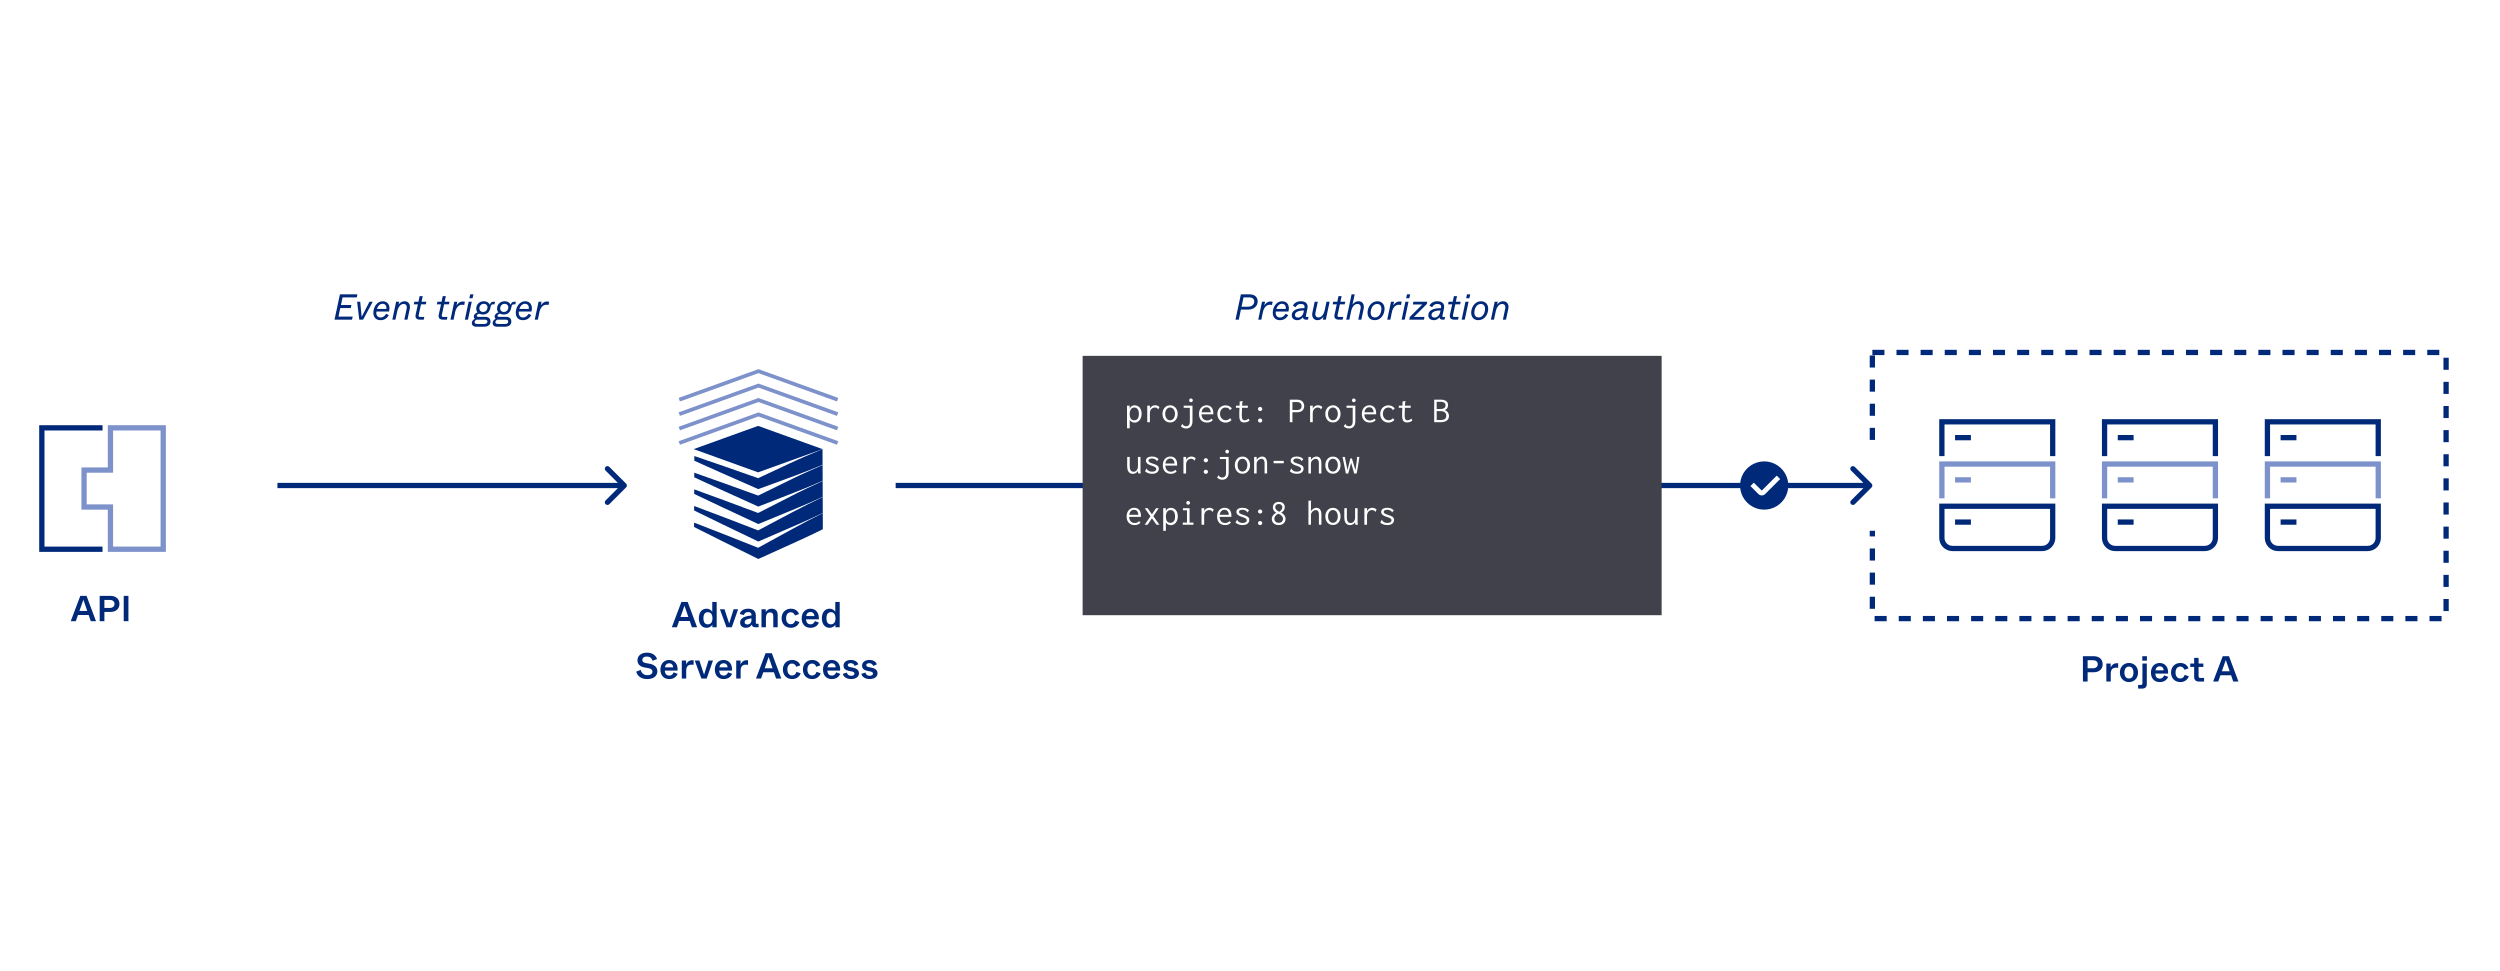 <svg width="829" height="322" viewBox="0 0 829 322" fill="none" xmlns="http://www.w3.org/2000/svg">
<rect x="0" y="0" width="829" height="322" fill="#808080" stroke="none"/>
<g clip-path="url(#clip0)">
<rect width="829" height="322" fill="white"/>
<path d="M230.014 148.927L251.379 156.631L272.744 148.927L251.379 141.222L230.014 148.927Z" fill="#002979"/>
<path d="M251.5 123.737L277.539 133.128L277.962 131.951L251.712 122.485L251.5 122.409L225.039 131.951L225.462 133.128L251.5 123.737Z" fill="#7D91CB"/>
<path d="M251.5 127.193L225.039 136.734L225.462 137.91L251.5 128.52L277.539 137.91L277.962 136.734L251.712 127.268L251.5 127.193Z" fill="#7D91CB"/>
<path d="M251.5 131.977L225.039 141.517L225.462 142.694L251.5 133.305L277.539 142.694L277.962 141.517L251.712 132.052L251.5 131.977Z" fill="#7D91CB"/>
<path d="M251.5 136.761L225.039 146.301L225.462 147.478L251.5 138.088L277.539 147.478L277.962 146.301L251.712 136.836L251.5 136.761Z" fill="#7D91CB"/>
<path d="M250.833 179.263L251.463 179.567L252.226 179.236L264.641 173.853C267.404 172.672 270.121 171.396 272.831 170.107L272.812 164.814C269.429 166.45 266.048 168.088 262.733 169.867L251.39 175.878L240.563 171.71L230.177 167.792L230.171 169.271L239.621 173.884L250.833 179.263Z" fill="#002979"/>
<path d="M272.831 170.16C269.535 171.818 266.241 173.481 263.012 175.273L251.387 181.648L240.731 177.418L230.156 173.3L230.15 174.75L239.769 179.579L250.817 185.034L251.47 185.356L252.25 185.005L264.986 179.23C267.639 178.041 270.25 176.775 272.852 175.49L272.831 170.16Z" fill="#002979"/>
<path d="M250.85 173.49L251.456 173.775L252.2 173.468L264.294 168.478C267.168 167.312 269.994 166.041 272.811 164.754L272.792 159.492C269.325 161.1 265.854 162.702 262.456 164.461L251.396 170.108L240.396 166.003L230.2 162.275L230.195 163.781L239.482 168.188L250.85 173.49Z" fill="#002979"/>
<path d="M250.865 167.717L251.449 167.982L252.173 167.7L263.948 163.104C266.932 161.959 269.864 160.695 272.792 159.42L272.772 154.193C269.22 155.768 265.661 157.323 262.178 159.056L251.402 164.337L240.227 160.296L230.219 156.749L230.213 158.281L239.335 162.489L250.865 167.717Z" fill="#002979"/>
<path d="M230.234 152.775L239.189 156.792L250.882 161.944L251.442 162.191L252.147 161.932L263.6 157.732C266.696 156.618 269.735 155.367 272.771 154.11L272.751 148.92C269.115 150.452 265.466 151.954 261.899 153.652L251.408 158.567L240.06 154.592L230.24 151.217L230.234 152.775Z" fill="#002979"/>
<path d="M30.108 206H31.836L28.704 197.6H26.628L23.448 206H25.128L25.86 203.924H29.4L30.108 206ZM26.328 202.592L27.048 200.564C27.372 199.628 27.528 199.184 27.636 198.86L28.236 200.552L28.932 202.592H26.328ZM33.057 206H34.617V202.916H36.669C38.457 202.916 39.609 201.848 39.609 200.252C39.609 198.644 38.457 197.6 36.669 197.6H33.057V206ZM34.617 201.596V198.932H36.393C37.389 198.932 37.977 199.448 37.977 200.252C37.977 201.068 37.389 201.596 36.393 201.596H34.617ZM41.026 206H42.586V197.6H41.026V206Z" fill="#00297A"/>
<path d="M110.929 106H116.737L116.953 104.98H112.237L112.837 102.148H116.317L116.533 101.14H113.053L113.593 98.62H118.309L118.525 97.6H112.717L110.929 106ZM119.133 106H120.405L123.597 100.06H122.505L120.585 103.816L119.937 105.064C119.889 104.68 119.853 104.368 119.805 103.816L119.445 100.06H118.425L119.133 106ZM126.157 106.168C127.357 106.168 128.281 105.652 128.929 104.5L128.053 104.044C127.813 104.464 127.237 105.28 126.193 105.28C125.125 105.28 124.609 104.368 124.837 103.3H129.001C129.517 101.44 128.713 99.892 126.901 99.892C124.945 99.892 123.805 101.944 123.805 103.66C123.805 105.364 124.825 106.168 126.157 106.168ZM125.005 102.448C125.305 101.368 126.073 100.732 126.841 100.732C127.765 100.732 128.269 101.44 128.113 102.448H125.005ZM130.095 106H131.127L131.715 103.24C131.931 102.208 132.603 100.792 133.827 100.792C134.655 100.792 135.051 101.416 134.847 102.376L134.079 106H135.111L135.867 102.448C136.203 100.888 135.411 99.892 134.163 99.892C133.011 99.892 132.363 100.72 132.159 101.032L132.375 100.06H131.355L130.095 106ZM139.266 106H140.514L140.706 105.1H139.362C138.894 105.1 138.75 104.92 138.834 104.5L139.602 100.924H141.198L141.39 100.06H139.782L140.178 98.2H139.146L138.75 100.06H137.382L137.202 100.924H138.57L137.826 104.368C137.622 105.292 138.03 106 139.266 106ZM146.93 106H148.178L148.37 105.1H147.026C146.558 105.1 146.414 104.92 146.498 104.5L147.266 100.924H148.862L149.054 100.06H147.446L147.842 98.2H146.81L146.414 100.06H145.046L144.866 100.924H146.234L145.49 104.368C145.286 105.292 145.694 106 146.93 106ZM149.373 106H150.405L150.921 103.516C151.221 102.1 152.013 101.056 153.213 101.056C153.501 101.056 153.753 101.104 153.933 101.14L154.161 100.072C154.029 100.024 153.777 99.976 153.417 99.976C152.253 99.976 151.569 100.996 151.365 101.308L151.641 100.06H150.633L149.373 106ZM155.642 98.896H156.71L156.986 97.6H155.918L155.642 98.896ZM154.142 106H155.174L156.434 100.06H155.402L154.142 106ZM157.897 108.34H160.465C161.965 108.34 162.661 107.632 162.661 106.552C162.661 105.856 162.181 105.064 160.969 105.064H158.641C158.233 105.064 158.077 104.92 158.077 104.68C158.077 104.428 158.449 104.116 158.905 104.02C159.253 104.2 159.685 104.296 160.165 104.296C161.521 104.296 162.313 103.48 162.589 102.196L162.685 101.752C162.841 101.044 163.009 100.924 163.537 100.924H163.981L164.161 100.06H163.549C162.877 100.06 162.613 100.492 162.457 101.056C162.205 100.54 161.593 99.892 160.405 99.892C158.941 99.892 157.921 101.02 157.921 102.316C157.921 102.844 158.077 103.276 158.353 103.588C157.789 103.792 157.117 104.272 157.117 104.908C157.117 105.292 157.261 105.544 157.441 105.712C156.901 106.024 156.445 106.516 156.445 107.092C156.445 107.668 156.829 108.34 157.897 108.34ZM160.177 103.444C159.385 103.444 158.953 102.94 158.953 102.304C158.953 101.44 159.565 100.744 160.441 100.744C161.209 100.744 161.653 101.272 161.653 101.884C161.653 102.76 161.089 103.444 160.177 103.444ZM158.329 107.428C157.681 107.428 157.369 107.248 157.369 106.804C157.369 106.408 157.765 106.12 158.053 106H160.789C161.197 106 161.629 106.132 161.629 106.612C161.629 107.176 161.233 107.428 160.537 107.428H158.329ZM164.799 108.34H167.367C168.867 108.34 169.563 107.632 169.563 106.552C169.563 105.856 169.083 105.064 167.871 105.064H165.543C165.135 105.064 164.979 104.92 164.979 104.68C164.979 104.428 165.351 104.116 165.807 104.02C166.155 104.2 166.587 104.296 167.067 104.296C168.423 104.296 169.215 103.48 169.491 102.196L169.587 101.752C169.743 101.044 169.911 100.924 170.439 100.924H170.883L171.063 100.06H170.451C169.779 100.06 169.515 100.492 169.359 101.056C169.107 100.54 168.495 99.892 167.307 99.892C165.843 99.892 164.823 101.02 164.823 102.316C164.823 102.844 164.979 103.276 165.255 103.588C164.691 103.792 164.019 104.272 164.019 104.908C164.019 105.292 164.163 105.544 164.343 105.712C163.803 106.024 163.347 106.516 163.347 107.092C163.347 107.668 163.731 108.34 164.799 108.34ZM167.079 103.444C166.287 103.444 165.855 102.94 165.855 102.304C165.855 101.44 166.467 100.744 167.343 100.744C168.111 100.744 168.555 101.272 168.555 101.884C168.555 102.76 167.991 103.444 167.079 103.444ZM165.231 107.428C164.583 107.428 164.271 107.248 164.271 106.804C164.271 106.408 164.667 106.12 164.955 106H167.691C168.099 106 168.531 106.132 168.531 106.612C168.531 107.176 168.135 107.428 167.439 107.428H165.231ZM173.384 106.168C174.584 106.168 175.508 105.652 176.156 104.5L175.28 104.044C175.04 104.464 174.464 105.28 173.42 105.28C172.352 105.28 171.836 104.368 172.064 103.3H176.228C176.744 101.44 175.94 99.892 174.128 99.892C172.172 99.892 171.032 101.944 171.032 103.66C171.032 105.364 172.052 106.168 173.384 106.168ZM172.232 102.448C172.532 101.368 173.3 100.732 174.068 100.732C174.992 100.732 175.496 101.44 175.34 102.448H172.232ZM177.322 106H178.354L178.87 103.516C179.17 102.1 179.962 101.056 181.162 101.056C181.45 101.056 181.702 101.104 181.882 101.14L182.11 100.072C181.978 100.024 181.726 99.976 181.366 99.976C180.202 99.976 179.518 100.996 179.314 101.308L179.59 100.06H178.582L177.322 106Z" fill="#00297A"/>
<path d="M409.687 106H410.779L411.487 102.664H413.875C415.795 102.664 417.043 101.5 417.043 99.928C417.043 98.548 416.095 97.6 414.295 97.6H411.475L409.687 106ZM411.691 101.704L412.351 98.62H414.259C415.315 98.62 415.915 99.136 415.915 99.928C415.915 100.936 415.171 101.704 413.839 101.704H411.691ZM417.228 106H418.26L418.776 103.516C419.076 102.1 419.868 101.056 421.068 101.056C421.356 101.056 421.608 101.104 421.788 101.14L422.016 100.072C421.884 100.024 421.632 99.976 421.272 99.976C420.108 99.976 419.424 100.996 419.22 101.308L419.496 100.06H418.488L417.228 106ZM424.399 106.168C425.599 106.168 426.523 105.652 427.171 104.5L426.295 104.044C426.055 104.464 425.479 105.28 424.435 105.28C423.367 105.28 422.851 104.368 423.079 103.3H427.243C427.759 101.44 426.955 99.892 425.143 99.892C423.187 99.892 422.047 101.944 422.047 103.66C422.047 105.364 423.067 106.168 424.399 106.168ZM423.247 102.448C423.547 101.368 424.315 100.732 425.083 100.732C426.007 100.732 426.511 101.44 426.355 102.448H423.247ZM430.209 106.168C431.145 106.168 431.757 105.604 432.045 105.184C432.057 105.592 432.345 106 433.053 106H433.713L433.905 105.1H433.305C433.029 105.1 432.969 105.028 433.029 104.752L433.545 102.28C433.857 100.756 432.981 99.892 431.349 99.892C429.861 99.892 429.009 100.696 428.709 101.404L429.645 101.86C429.825 101.44 430.317 100.792 431.337 100.792C432.333 100.792 432.693 101.236 432.573 102.016L432.549 102.172C430.245 102.172 428.349 102.796 428.349 104.524C428.349 105.7 429.225 106.168 430.209 106.168ZM430.437 105.304C429.801 105.304 429.405 104.968 429.405 104.464C429.405 103.324 430.953 102.94 432.381 102.94L432.261 103.54C432.045 104.644 431.217 105.304 430.437 105.304ZM436.871 106.168C437.987 106.168 438.647 105.34 438.851 105.028L438.635 106H439.643L440.903 100.06H439.871L439.283 102.82C439.067 103.852 438.467 105.268 437.207 105.268C436.427 105.268 436.007 104.644 436.211 103.684L436.979 100.06H435.947L435.191 103.612C434.855 105.172 435.671 106.168 436.871 106.168ZM443.965 106H445.213L445.405 105.1H444.061C443.593 105.1 443.449 104.92 443.533 104.5L444.301 100.924H445.897L446.089 100.06H444.481L444.877 98.2H443.845L443.449 100.06H442.081L441.901 100.924H443.269L442.525 104.368C442.321 105.292 442.729 106 443.965 106ZM446.408 106H447.44L448.052 103.12C448.268 102.088 448.916 100.792 450.14 100.792C450.968 100.792 451.364 101.416 451.16 102.376L450.392 106H451.424L452.18 102.448C452.516 100.84 451.724 99.892 450.476 99.892C449.324 99.892 448.676 100.72 448.472 101.032L448.736 99.832L449.216 97.6H448.184L446.408 106ZM455.853 106.168C457.929 106.168 459.117 104.236 459.117 102.376C459.117 100.912 458.193 99.892 456.741 99.892C454.725 99.892 453.477 101.86 453.477 103.696C453.477 105.184 454.377 106.168 455.853 106.168ZM455.937 105.268C455.145 105.268 454.521 104.788 454.521 103.696C454.521 102.364 455.217 100.792 456.657 100.792C457.449 100.792 458.073 101.284 458.073 102.376C458.073 103.708 457.377 105.268 455.937 105.268ZM460.001 106H461.033L461.549 103.516C461.849 102.1 462.641 101.056 463.841 101.056C464.129 101.056 464.381 101.104 464.561 101.14L464.789 100.072C464.657 100.024 464.405 99.976 464.045 99.976C462.881 99.976 462.197 100.996 461.993 101.308L462.269 100.06H461.261L460.001 106ZM466.271 98.896H467.339L467.615 97.6H466.547L466.271 98.896ZM464.771 106H465.803L467.063 100.06H466.031L464.771 106ZM467.314 106H472.174L472.366 105.1H470.278H468.85L473.122 100.828L473.29 100.06H468.682L468.49 100.96H470.374H471.646L467.506 105.1L467.314 106ZM475.491 106.168C476.427 106.168 477.039 105.604 477.327 105.184C477.339 105.592 477.627 106 478.335 106H478.995L479.187 105.1H478.587C478.311 105.1 478.251 105.028 478.311 104.752L478.827 102.28C479.139 100.756 478.263 99.892 476.631 99.892C475.143 99.892 474.291 100.696 473.991 101.404L474.927 101.86C475.107 101.44 475.599 100.792 476.619 100.792C477.615 100.792 477.975 101.236 477.855 102.016L477.831 102.172C475.527 102.172 473.631 102.796 473.631 104.524C473.631 105.7 474.507 106.168 475.491 106.168ZM475.719 105.304C475.083 105.304 474.687 104.968 474.687 104.464C474.687 103.324 476.235 102.94 477.663 102.94L477.543 103.54C477.327 104.644 476.499 105.304 475.719 105.304ZM482.239 106H483.487L483.679 105.1H482.335C481.867 105.1 481.723 104.92 481.807 104.5L482.575 100.924H484.171L484.363 100.06H482.755L483.151 98.2H482.119L481.723 100.06H480.355L480.175 100.924H481.543L480.799 104.368C480.595 105.292 481.003 106 482.239 106ZM486.181 98.896H487.249L487.525 97.6H486.457L486.181 98.896ZM484.681 106H485.713L486.973 100.06H485.941L484.681 106ZM490.224 106.168C492.3 106.168 493.488 104.236 493.488 102.376C493.488 100.912 492.564 99.892 491.112 99.892C489.096 99.892 487.848 101.86 487.848 103.696C487.848 105.184 488.748 106.168 490.224 106.168ZM490.308 105.268C489.516 105.268 488.892 104.788 488.892 103.696C488.892 102.364 489.588 100.792 491.028 100.792C491.82 100.792 492.444 101.284 492.444 102.376C492.444 103.708 491.748 105.268 490.308 105.268ZM494.373 106H495.405L495.993 103.24C496.209 102.208 496.881 100.792 498.105 100.792C498.933 100.792 499.329 101.416 499.125 102.376L498.357 106H499.389L500.145 102.448C500.481 100.888 499.689 99.892 498.441 99.892C497.289 99.892 496.641 100.72 496.437 101.032L496.653 100.06H495.633L494.373 106Z" fill="#00297A"/>
<path d="M229.432 208H231.16L228.028 199.6H225.952L222.772 208H224.452L225.184 205.924H228.724L229.432 208ZM225.652 204.592L226.372 202.564C226.696 201.628 226.852 201.184 226.96 200.86L227.56 202.552L228.256 204.592H225.652ZM234.266 208.18C235.298 208.18 235.946 207.604 236.222 207.16V208H237.65V199.6H236.186V201.784V202.864C235.91 202.42 235.286 201.844 234.266 201.844C232.754 201.844 231.734 203.092 231.734 205.012C231.734 206.932 232.754 208.18 234.266 208.18ZM234.746 207.028C233.894 207.028 233.258 206.512 233.258 205.012C233.258 203.524 233.894 202.996 234.746 202.996C235.634 202.996 236.258 203.668 236.258 205.012C236.258 206.368 235.634 207.028 234.746 207.028ZM240.907 208H242.671L244.759 202.024H243.271L242.395 204.82C242.071 205.864 241.879 206.44 241.795 206.728C241.699 206.452 241.519 205.888 241.159 204.82L240.247 202.024H238.711L240.907 208ZM247.331 208.18C248.339 208.18 248.975 207.676 249.335 207.112C249.407 207.64 249.671 208 250.427 208H251.555V206.848H250.991C250.679 206.848 250.631 206.776 250.631 206.488V204.076C250.631 202.612 249.731 201.844 248.087 201.844C246.407 201.844 245.471 202.72 245.327 203.608L246.683 203.956C246.827 203.428 247.199 202.96 248.087 202.96C248.855 202.96 249.191 203.308 249.191 203.896V204.1C247.211 204.28 245.423 204.796 245.423 206.464C245.423 207.52 246.215 208.18 247.331 208.18ZM247.811 207.076C247.211 207.076 246.911 206.776 246.911 206.32C246.911 205.468 247.955 205.204 249.191 205.06V205.54C249.191 206.608 248.519 207.076 247.811 207.076ZM252.509 208H253.973V205.276C253.973 204.544 253.997 203.068 255.341 203.068C256.001 203.068 256.421 203.452 256.421 204.352V208H257.885V204.028C257.885 202.72 257.297 201.844 255.869 201.844C254.705 201.844 254.129 202.624 253.937 202.972V202.024H252.509V208ZM262.251 208.18C263.643 208.18 264.651 207.412 265.083 206.272L263.703 205.78C263.463 206.512 263.031 206.992 262.227 206.992C261.375 206.992 260.667 206.344 260.667 205C260.667 203.68 261.363 203.032 262.215 203.032C262.923 203.032 263.391 203.464 263.619 204.1L264.963 203.62C264.615 202.624 263.667 201.844 262.251 201.844C260.499 201.844 259.179 203.104 259.179 205C259.179 206.932 260.451 208.18 262.251 208.18ZM268.751 208.18C270.323 208.18 271.163 207.364 271.547 206.44L270.227 205.948C270.011 206.452 269.615 207.028 268.763 207.028C267.995 207.028 267.347 206.584 267.287 205.372H271.511C271.703 203.392 270.635 201.844 268.727 201.844C267.071 201.844 265.835 203.104 265.835 205.012C265.835 207.004 266.987 208.18 268.751 208.18ZM267.335 204.292C267.443 203.428 268.007 202.936 268.727 202.936C269.483 202.936 270.011 203.416 270.059 204.292H267.335ZM275.059 208.18C276.091 208.18 276.739 207.604 277.015 207.16V208H278.443V199.6H276.979V201.784V202.864C276.703 202.42 276.079 201.844 275.059 201.844C273.547 201.844 272.527 203.092 272.527 205.012C272.527 206.932 273.547 208.18 275.059 208.18ZM275.539 207.028C274.687 207.028 274.051 206.512 274.051 205.012C274.051 203.524 274.687 202.996 275.539 202.996C276.427 202.996 277.051 203.668 277.051 205.012C277.051 206.368 276.427 207.028 275.539 207.028ZM214.626 225.18C216.906 225.18 217.974 224.028 217.974 222.588C217.974 221.136 216.858 220.332 215.262 220.068L214.17 219.876C213.39 219.732 212.982 219.408 212.982 218.832C212.982 218.232 213.438 217.716 214.494 217.716C215.67 217.716 216.198 218.424 216.426 219.108L217.878 218.544C217.554 217.524 216.558 216.42 214.542 216.42C212.526 216.42 211.386 217.548 211.386 218.904C211.386 220.404 212.358 221.1 213.846 221.352L214.914 221.532C215.934 221.712 216.354 222.096 216.354 222.696C216.354 223.38 215.826 223.884 214.65 223.884C213.33 223.884 212.67 223.032 212.442 222.144L210.966 222.708C211.314 224.052 212.478 225.18 214.626 225.18ZM221.912 225.18C223.484 225.18 224.324 224.364 224.708 223.44L223.388 222.948C223.172 223.452 222.776 224.028 221.924 224.028C221.156 224.028 220.508 223.584 220.448 222.372H224.672C224.864 220.392 223.796 218.844 221.888 218.844C220.232 218.844 218.996 220.104 218.996 222.012C218.996 224.004 220.148 225.18 221.912 225.18ZM220.496 221.292C220.604 220.428 221.168 219.936 221.888 219.936C222.644 219.936 223.172 220.416 223.22 221.292H220.496ZM226.083 225H227.547V222.48C227.547 221.016 228.087 220.404 229.359 220.404C229.575 220.404 229.791 220.416 230.007 220.452V218.952C229.899 218.928 229.779 218.916 229.611 218.916C228.279 218.916 227.715 219.864 227.523 220.344V219.024H226.083V225ZM232.575 225H234.339L236.427 219.024H234.939L234.063 221.82C233.739 222.864 233.547 223.44 233.463 223.728C233.367 223.452 233.187 222.888 232.827 221.82L231.915 219.024H230.379L232.575 225ZM239.959 225.18C241.531 225.18 242.371 224.364 242.755 223.44L241.435 222.948C241.219 223.452 240.823 224.028 239.971 224.028C239.203 224.028 238.555 223.584 238.495 222.372H242.719C242.911 220.392 241.843 218.844 239.935 218.844C238.279 218.844 237.043 220.104 237.043 222.012C237.043 224.004 238.195 225.18 239.959 225.18ZM238.543 221.292C238.651 220.428 239.215 219.936 239.935 219.936C240.691 219.936 241.219 220.416 241.267 221.292H238.543ZM244.13 225H245.594V222.48C245.594 221.016 246.134 220.404 247.406 220.404C247.622 220.404 247.838 220.416 248.054 220.452V218.952C247.946 218.928 247.826 218.916 247.658 218.916C246.326 218.916 245.762 219.864 245.57 220.344V219.024H244.13V225ZM257.346 225H259.074L255.942 216.6H253.866L250.686 225H252.366L253.098 222.924H256.638L257.346 225ZM253.566 221.592L254.286 219.564C254.61 218.628 254.766 218.184 254.874 217.86L255.474 219.552L256.17 221.592H253.566ZM262.673 225.18C264.065 225.18 265.073 224.412 265.505 223.272L264.125 222.78C263.885 223.512 263.453 223.992 262.649 223.992C261.797 223.992 261.089 223.344 261.089 222C261.089 220.68 261.785 220.032 262.637 220.032C263.345 220.032 263.813 220.464 264.041 221.1L265.385 220.62C265.037 219.624 264.089 218.844 262.673 218.844C260.921 218.844 259.601 220.104 259.601 222C259.601 223.932 260.873 225.18 262.673 225.18ZM269.317 225.18C270.709 225.18 271.717 224.412 272.149 223.272L270.769 222.78C270.529 223.512 270.097 223.992 269.293 223.992C268.441 223.992 267.733 223.344 267.733 222C267.733 220.68 268.429 220.032 269.281 220.032C269.989 220.032 270.457 220.464 270.685 221.1L272.029 220.62C271.681 219.624 270.733 218.844 269.317 218.844C267.565 218.844 266.245 220.104 266.245 222C266.245 223.932 267.517 225.18 269.317 225.18ZM275.818 225.18C277.39 225.18 278.23 224.364 278.614 223.44L277.294 222.948C277.078 223.452 276.682 224.028 275.83 224.028C275.062 224.028 274.414 223.584 274.354 222.372H278.578C278.77 220.392 277.702 218.844 275.794 218.844C274.138 218.844 272.902 220.104 272.902 222.012C272.902 224.004 274.054 225.18 275.818 225.18ZM274.402 221.292C274.51 220.428 275.074 219.936 275.794 219.936C276.55 219.936 277.078 220.416 277.126 221.292H274.402ZM282.198 225.168C283.866 225.168 284.838 224.412 284.838 223.248C284.838 222.024 283.734 221.568 282.786 221.388L282.018 221.232C281.298 221.1 281.106 220.908 281.106 220.572C281.106 220.212 281.43 219.9 282.09 219.9C282.834 219.9 283.23 220.356 283.398 220.812L284.634 220.284C284.382 219.612 283.638 218.844 282.138 218.844C280.698 218.844 279.714 219.588 279.714 220.704C279.714 221.868 280.482 222.264 281.646 222.492L282.438 222.648C283.146 222.792 283.326 223.056 283.326 223.392C283.326 223.812 282.954 224.088 282.258 224.088C281.178 224.088 280.89 223.356 280.818 223.02L279.462 223.452C279.726 224.544 280.854 225.168 282.198 225.168ZM288.35 225.168C290.018 225.168 290.99 224.412 290.99 223.248C290.99 222.024 289.886 221.568 288.938 221.388L288.17 221.232C287.45 221.1 287.258 220.908 287.258 220.572C287.258 220.212 287.582 219.9 288.242 219.9C288.986 219.9 289.382 220.356 289.55 220.812L290.786 220.284C290.534 219.612 289.79 218.844 288.29 218.844C286.85 218.844 285.866 219.588 285.866 220.704C285.866 221.868 286.634 222.264 287.798 222.492L288.59 222.648C289.298 222.792 289.478 223.056 289.478 223.392C289.478 223.812 289.106 224.088 288.41 224.088C287.33 224.088 287.042 223.356 286.97 223.02L285.614 223.452C285.878 224.544 287.006 225.168 288.35 225.168Z" fill="#00297A"/>
<path d="M207.619 161.619C207.96 161.277 207.96 160.723 207.619 160.381L202.05 154.813C201.709 154.471 201.155 154.471 200.813 154.813C200.471 155.155 200.471 155.709 200.813 156.05L205.763 161L200.813 165.95C200.471 166.291 200.471 166.845 200.813 167.187C201.155 167.529 201.709 167.529 202.05 167.187L207.619 161.619ZM92 161.875H207V160.125H92V161.875Z" fill="#00297A"/>
<path d="M412.619 160.381C412.96 160.723 412.96 161.277 412.619 161.619L407.05 167.187C406.709 167.529 406.155 167.529 405.813 167.187C405.471 166.845 405.471 166.291 405.813 165.95L410.763 161L405.813 156.05C405.471 155.709 405.471 155.155 405.813 154.813C406.155 154.471 406.709 154.471 407.05 154.813L412.619 160.381ZM297 160.125L412 160.125L412 161.875L297 161.875L297 160.125Z" fill="#00297A"/>
<rect x="620.875" y="116.875" width="190.25" height="88.25" stroke="#00297A" stroke-width="1.75" stroke-dasharray="4 4"/>
<rect x="613" y="146" width="10" height="30" fill="white"/>
<path d="M620.619 161.619C620.96 161.277 620.96 160.723 620.619 160.381L615.05 154.813C614.709 154.471 614.155 154.471 613.813 154.813C613.471 155.155 613.471 155.709 613.813 156.05L618.763 161L613.813 165.95C613.471 166.291 613.471 166.845 613.813 167.187C614.155 167.529 614.709 167.529 615.05 167.187L620.619 161.619ZM412 161.875H620V160.125H412V161.875Z" fill="#00297A"/>
<path d="M690.696 226H692.256V222.916H694.308C696.096 222.916 697.248 221.848 697.248 220.252C697.248 218.644 696.096 217.6 694.308 217.6H690.696V226ZM692.256 221.596V218.932H694.032C695.028 218.932 695.616 219.448 695.616 220.252C695.616 221.068 695.028 221.596 694.032 221.596H692.256ZM698.46 226H699.924V223.48C699.924 222.016 700.464 221.404 701.736 221.404C701.952 221.404 702.168 221.416 702.384 221.452V219.952C702.276 219.928 702.156 219.916 701.988 219.916C700.656 219.916 700.092 220.864 699.9 221.344V220.024H698.46V226ZM705.962 226.18C707.702 226.18 708.974 224.908 708.974 223.012C708.974 221.14 707.714 219.844 705.962 219.844C704.21 219.844 702.95 221.14 702.95 223.012C702.95 224.836 704.222 226.18 705.962 226.18ZM705.962 224.992C705.074 224.992 704.462 224.368 704.462 223.036C704.462 221.704 705.074 221.032 705.962 221.032C706.85 221.032 707.45 221.704 707.45 223.036C707.45 224.368 706.85 224.992 705.962 224.992ZM710.379 219.076H711.915V217.6H710.379V219.076ZM708.999 228.34H710.367C711.351 228.34 711.879 227.764 711.879 226.816V220.024H710.427V226.576C710.427 226.96 710.271 227.128 709.875 227.128H708.999V228.34ZM716.167 226.18C717.739 226.18 718.579 225.364 718.963 224.44L717.643 223.948C717.427 224.452 717.031 225.028 716.179 225.028C715.411 225.028 714.763 224.584 714.703 223.372H718.927C719.119 221.392 718.051 219.844 716.143 219.844C714.487 219.844 713.251 221.104 713.251 223.012C713.251 225.004 714.403 226.18 716.167 226.18ZM714.751 222.292C714.859 221.428 715.423 220.936 716.143 220.936C716.899 220.936 717.427 221.416 717.475 222.292H714.751ZM722.991 226.18C724.383 226.18 725.391 225.412 725.823 224.272L724.443 223.78C724.203 224.512 723.771 224.992 722.967 224.992C722.115 224.992 721.407 224.344 721.407 223C721.407 221.68 722.103 221.032 722.955 221.032C723.663 221.032 724.131 221.464 724.359 222.1L725.703 221.62C725.355 220.624 724.407 219.844 722.991 219.844C721.239 219.844 719.919 221.104 719.919 223C719.919 224.932 721.191 226.18 722.991 226.18ZM729.096 226H730.872V224.8H729.6C729.216 224.8 729.048 224.632 729.048 224.248V221.164H730.632V220.024H729.048V218.14H727.584V220.024H726.288V221.164H727.584V224.476C727.584 225.424 728.124 226 729.096 226ZM740.539 226H742.267L739.135 217.6H737.059L733.879 226H735.559L736.291 223.924H739.831L740.539 226ZM736.759 222.592L737.479 220.564C737.803 219.628 737.959 219.184 738.067 218.86L738.667 220.552L739.363 222.592H736.759Z" fill="#00297A"/>
<path d="M677.175 182.75H647.425C646.265 182.75 645.152 182.289 644.331 181.469C643.511 180.648 643.05 179.535 643.05 178.375V167H681.55V178.375C681.55 179.535 681.089 180.648 680.269 181.469C679.448 182.289 678.335 182.75 677.175 182.75ZM644.8 168.75V178.375C644.8 179.071 645.077 179.739 645.569 180.231C646.061 180.723 646.729 181 647.425 181H677.175C677.871 181 678.539 180.723 679.031 180.231C679.523 179.739 679.8 179.071 679.8 178.375V168.75H644.8Z" fill="#002979"/>
<path d="M681.55 165.25H679.8V154.75H644.8V165.25H643.05V153H681.55V165.25Z" fill="#7D91CB"/>
<path d="M653.55 158.25H648.3V160H653.55V158.25Z" fill="#7D91CB"/>
<path d="M681.55 151.25H679.8V140.75H644.8V151.25H643.05V139H681.55V151.25Z" fill="#002979"/>
<path d="M653.55 144.25H648.3V146H653.55V144.25Z" fill="#002979"/>
<path d="M653.55 172.25H648.3V174H653.55V172.25Z" fill="#002979"/>
<path d="M731.125 182.75H701.375C700.215 182.75 699.102 182.289 698.281 181.469C697.461 180.648 697 179.535 697 178.375V167H735.5V178.375C735.5 179.535 735.039 180.648 734.219 181.469C733.398 182.289 732.285 182.75 731.125 182.75ZM698.75 168.75V178.375C698.75 179.071 699.027 179.739 699.519 180.231C700.011 180.723 700.679 181 701.375 181H731.125C731.821 181 732.489 180.723 732.981 180.231C733.473 179.739 733.75 179.071 733.75 178.375V168.75H698.75Z" fill="#002979"/>
<path d="M735.5 165.25H733.75V154.75H698.75V165.25H697V153H735.5V165.25Z" fill="#7D91CB"/>
<path d="M707.5 158.25H702.25V160H707.5V158.25Z" fill="#7D91CB"/>
<path d="M735.5 151.25H733.75V140.75H698.75V151.25H697V139H735.5V151.25Z" fill="#002979"/>
<path d="M707.5 144.25H702.25V146H707.5V144.25Z" fill="#002979"/>
<path d="M707.5 172.25H702.25V174H707.5V172.25Z" fill="#002979"/>
<path d="M785.125 182.75H755.375C754.215 182.75 753.102 182.289 752.281 181.469C751.461 180.648 751 179.535 751 178.375V167H789.5V178.375C789.5 179.535 789.039 180.648 788.219 181.469C787.398 182.289 786.285 182.75 785.125 182.75ZM752.75 168.75V178.375C752.75 179.071 753.027 179.739 753.519 180.231C754.011 180.723 754.679 181 755.375 181H785.125C785.821 181 786.489 180.723 786.981 180.231C787.473 179.739 787.75 179.071 787.75 178.375V168.75H752.75Z" fill="#002979"/>
<path d="M789.5 165.25H787.75V154.75H752.75V165.25H751V153H789.5V165.25Z" fill="#7D91CB"/>
<path d="M761.5 158.25H756.25V160H761.5V158.25Z" fill="#7D91CB"/>
<path d="M789.5 151.25H787.75V140.75H752.75V151.25H751V139H789.5V151.25Z" fill="#002979"/>
<path d="M761.5 144.25H756.25V146H761.5V144.25Z" fill="#002979"/>
<path d="M761.5 172.25H756.25V174H761.5V172.25Z" fill="#002979"/>
<circle cx="585" cy="161" r="7" fill="white"/>
<path d="M585 153C583.418 153 581.871 153.469 580.555 154.348C579.24 155.227 578.214 156.477 577.609 157.939C577.003 159.4 576.845 161.009 577.154 162.561C577.462 164.113 578.224 165.538 579.343 166.657C580.462 167.776 581.887 168.538 583.439 168.846C584.991 169.155 586.6 168.997 588.061 168.391C589.523 167.786 590.773 166.76 591.652 165.445C592.531 164.129 593 162.582 593 161C592.999 158.879 592.156 156.844 590.656 155.344C589.156 153.844 587.121 153.001 585 153ZM585.336 163.816C585.188 163.964 585.012 164.082 584.819 164.162C584.625 164.243 584.418 164.284 584.208 164.284C583.998 164.284 583.791 164.243 583.597 164.162C583.404 164.082 583.228 163.964 583.08 163.816L580.44 161.176L581.56 160.056L584.2 162.68L589.16 157.72L590.296 158.856L585.336 163.816Z" fill="#00297A"/>
<rect x="359" y="118" width="192" height="86" fill="#41414B"/>
<path d="M373.72 142.004V134.516H374.596V135.596C374.684 135.316 374.808 135.088 374.968 134.912C375.136 134.736 375.328 134.608 375.544 134.528C375.768 134.44 376.008 134.396 376.264 134.396C376.568 134.396 376.856 134.456 377.128 134.576C377.408 134.688 377.652 134.86 377.86 135.092C378.076 135.324 378.244 135.616 378.364 135.968C378.492 136.32 378.556 136.736 378.556 137.216C378.556 137.696 378.488 138.12 378.352 138.488C378.224 138.856 378.048 139.164 377.824 139.412C377.608 139.652 377.36 139.836 377.08 139.964C376.808 140.084 376.528 140.144 376.24 140.144C376.024 140.144 375.812 140.108 375.604 140.036C375.404 139.972 375.22 139.876 375.052 139.748C374.884 139.612 374.736 139.456 374.608 139.28V142.004H373.72ZM376.096 139.376C376.288 139.376 376.476 139.344 376.66 139.28C376.844 139.208 377.012 139.092 377.164 138.932C377.316 138.772 377.436 138.556 377.524 138.284C377.612 138.004 377.656 137.66 377.656 137.252C377.656 136.812 377.6 136.44 377.488 136.136C377.376 135.824 377.212 135.584 376.996 135.416C376.788 135.248 376.532 135.156 376.228 135.14C376.004 135.124 375.792 135.156 375.592 135.236C375.4 135.316 375.228 135.448 375.076 135.632C374.924 135.816 374.804 136.06 374.716 136.364C374.636 136.66 374.596 137.02 374.596 137.444C374.604 137.7 374.632 137.932 374.68 138.14C374.728 138.348 374.796 138.532 374.884 138.692C374.972 138.844 375.076 138.972 375.196 139.076C375.316 139.172 375.452 139.248 375.604 139.304C375.756 139.352 375.92 139.376 376.096 139.376ZM380.428 134.516H381.328L381.292 136.112L381.184 135.932C381.232 135.684 381.316 135.464 381.436 135.272C381.556 135.08 381.7 134.92 381.868 134.792C382.036 134.656 382.22 134.556 382.42 134.492C382.62 134.42 382.828 134.384 383.044 134.384C383.332 134.384 383.596 134.436 383.836 134.54C384.084 134.636 384.304 134.784 384.496 134.984L384.112 135.656L384.064 135.764L383.98 135.716C383.964 135.652 383.94 135.592 383.908 135.536C383.876 135.48 383.808 135.412 383.704 135.332C383.576 135.252 383.456 135.2 383.344 135.176C383.24 135.144 383.12 135.128 382.984 135.128C382.784 135.128 382.584 135.168 382.384 135.248C382.184 135.32 382 135.436 381.832 135.596C381.672 135.756 381.544 135.96 381.448 136.208C381.352 136.456 381.304 136.752 381.304 137.096V140.012H380.428V134.516ZM388 140.096C387.504 140.096 387.064 139.976 386.68 139.736C386.304 139.488 386.008 139.152 385.792 138.728C385.576 138.296 385.468 137.804 385.468 137.252C385.468 136.692 385.576 136.2 385.792 135.776C386.008 135.344 386.304 135.008 386.68 134.768C387.064 134.52 387.504 134.396 388 134.396C388.496 134.396 388.932 134.52 389.308 134.768C389.692 135.008 389.992 135.344 390.208 135.776C390.424 136.2 390.532 136.692 390.532 137.252C390.532 137.804 390.424 138.296 390.208 138.728C389.992 139.152 389.692 139.488 389.308 139.736C388.932 139.976 388.496 140.096 388 140.096ZM388 139.376C388.32 139.376 388.6 139.284 388.84 139.1C389.08 138.916 389.268 138.664 389.404 138.344C389.548 138.024 389.62 137.656 389.62 137.24C389.62 136.824 389.548 136.456 389.404 136.136C389.268 135.816 389.08 135.568 388.84 135.392C388.6 135.208 388.32 135.116 388 135.116C387.688 135.116 387.408 135.208 387.16 135.392C386.92 135.568 386.728 135.816 386.584 136.136C386.448 136.456 386.38 136.824 386.38 137.24C386.38 137.656 386.448 138.024 386.584 138.344C386.728 138.664 386.92 138.916 387.16 139.1C387.408 139.284 387.688 139.376 388 139.376ZM393.328 142.088C392.984 142.088 392.656 142.024 392.344 141.896C392.04 141.768 391.784 141.576 391.576 141.32L392.056 140.672L392.128 140.576L392.2 140.624C392.216 140.688 392.236 140.748 392.26 140.804C392.284 140.868 392.34 140.948 392.428 141.044C392.54 141.132 392.668 141.204 392.812 141.26C392.964 141.316 393.132 141.344 393.316 141.344C393.556 141.344 393.768 141.288 393.952 141.176C394.144 141.072 394.292 140.904 394.396 140.672C394.5 140.448 394.552 140.152 394.552 139.784V135.224H392.512V134.516H395.428V139.736C395.428 140.288 395.332 140.736 395.14 141.08C394.948 141.432 394.692 141.688 394.372 141.848C394.06 142.008 393.712 142.088 393.328 142.088ZM394.924 133.364C394.756 133.364 394.612 133.304 394.492 133.184C394.372 133.064 394.312 132.92 394.312 132.752C394.312 132.576 394.368 132.428 394.48 132.308C394.6 132.188 394.748 132.128 394.924 132.128C395.092 132.128 395.236 132.192 395.356 132.32C395.484 132.44 395.548 132.584 395.548 132.752C395.548 132.92 395.484 133.064 395.356 133.184C395.236 133.304 395.092 133.364 394.924 133.364ZM400.264 140.12C399.864 140.12 399.5 140.06 399.172 139.94C398.844 139.812 398.56 139.628 398.32 139.388C398.088 139.148 397.908 138.852 397.78 138.5C397.652 138.14 397.588 137.732 397.588 137.276C397.588 136.812 397.652 136.4 397.78 136.04C397.916 135.68 398.096 135.38 398.32 135.14C398.552 134.892 398.82 134.704 399.124 134.576C399.436 134.448 399.764 134.384 400.108 134.384C400.42 134.384 400.712 134.436 400.984 134.54C401.256 134.644 401.492 134.804 401.692 135.02C401.892 135.228 402.048 135.496 402.16 135.824C402.28 136.152 402.34 136.54 402.34 136.988C402.34 137.052 402.336 137.12 402.328 137.192C402.328 137.256 402.324 137.32 402.316 137.384H398.416C398.432 137.736 398.492 138.044 398.596 138.308C398.7 138.564 398.836 138.776 399.004 138.944C399.172 139.104 399.364 139.224 399.58 139.304C399.804 139.384 400.04 139.424 400.288 139.424C400.48 139.424 400.66 139.404 400.828 139.364C400.996 139.316 401.152 139.248 401.296 139.16C401.448 139.064 401.584 138.948 401.704 138.812L402.184 139.28C402.032 139.464 401.856 139.62 401.656 139.748C401.464 139.876 401.252 139.968 401.02 140.024C400.788 140.088 400.536 140.12 400.264 140.12ZM398.452 136.712H401.464C401.464 136.456 401.428 136.228 401.356 136.028C401.292 135.82 401.196 135.644 401.068 135.5C400.948 135.348 400.8 135.236 400.624 135.164C400.456 135.084 400.264 135.044 400.048 135.044C399.856 135.044 399.672 135.076 399.496 135.14C399.328 135.204 399.172 135.308 399.028 135.452C398.884 135.588 398.76 135.76 398.656 135.968C398.56 136.176 398.492 136.424 398.452 136.712ZM406.42 140.132C406.02 140.132 405.652 140.06 405.316 139.916C404.98 139.772 404.688 139.572 404.44 139.316C404.2 139.06 404.012 138.76 403.876 138.416C403.74 138.064 403.672 137.68 403.672 137.264C403.672 136.856 403.74 136.48 403.876 136.136C404.012 135.784 404.2 135.48 404.44 135.224C404.688 134.968 404.98 134.768 405.316 134.624C405.652 134.48 406.016 134.408 406.408 134.408C406.856 134.408 407.256 134.5 407.608 134.684C407.968 134.86 408.26 135.108 408.484 135.428L407.944 135.956L407.86 136.04L407.8 135.98C407.8 135.916 407.784 135.856 407.752 135.8C407.728 135.744 407.668 135.668 407.572 135.572C407.396 135.412 407.208 135.3 407.008 135.236C406.808 135.172 406.576 135.14 406.312 135.14C406.08 135.14 405.86 135.188 405.652 135.284C405.444 135.38 405.256 135.52 405.088 135.704C404.928 135.88 404.8 136.096 404.704 136.352C404.608 136.608 404.56 136.892 404.56 137.204C404.56 137.516 404.608 137.804 404.704 138.068C404.8 138.324 404.932 138.548 405.1 138.74C405.268 138.932 405.468 139.084 405.7 139.196C405.94 139.3 406.196 139.352 406.468 139.352C406.652 139.352 406.828 139.328 406.996 139.28C407.164 139.224 407.324 139.148 407.476 139.052C407.628 138.948 407.768 138.824 407.896 138.68L408.4 139.268C408.128 139.556 407.824 139.772 407.488 139.916C407.16 140.06 406.804 140.132 406.42 140.132ZM412.588 140.084C412.236 140.084 411.948 140.024 411.724 139.904C411.5 139.784 411.328 139.6 411.208 139.352C411.088 139.096 411.008 138.776 410.968 138.392C410.936 138.008 410.928 137.552 410.944 137.024L411.088 133.112L411.988 133.004L412.108 132.992L412.12 133.076C412.08 133.132 412.044 133.188 412.012 133.244C411.988 133.3 411.968 133.396 411.952 133.532L411.844 134.888L411.88 135.104L411.796 137.084C411.772 137.692 411.788 138.164 411.844 138.5C411.9 138.828 412 139.056 412.144 139.184C412.288 139.304 412.48 139.364 412.72 139.364C412.984 139.364 413.216 139.312 413.416 139.208C413.624 139.104 413.84 138.972 414.064 138.812L414.328 139.496C414.056 139.696 413.776 139.844 413.488 139.94C413.2 140.036 412.9 140.084 412.588 140.084ZM409.84 134.516H413.788V135.224H409.84V134.516ZM417.856 136.304C417.672 136.304 417.508 136.236 417.364 136.1C417.22 135.964 417.148 135.804 417.148 135.62C417.148 135.428 417.22 135.264 417.364 135.128C417.508 134.992 417.672 134.924 417.856 134.924C418.04 134.924 418.204 134.992 418.348 135.128C418.5 135.264 418.576 135.428 418.576 135.62C418.576 135.804 418.504 135.964 418.36 136.1C418.216 136.236 418.048 136.304 417.856 136.304ZM417.856 140.132C417.656 140.132 417.488 140.068 417.352 139.94C417.216 139.804 417.148 139.64 417.148 139.448C417.148 139.256 417.22 139.092 417.364 138.956C417.508 138.82 417.672 138.752 417.856 138.752C418.04 138.752 418.204 138.82 418.348 138.956C418.5 139.092 418.576 139.256 418.576 139.448C418.576 139.632 418.504 139.792 418.36 139.928C418.224 140.064 418.056 140.132 417.856 140.132ZM427.708 140V132.524H430.108C430.668 132.524 431.12 132.62 431.464 132.812C431.808 133.004 432.06 133.26 432.22 133.58C432.388 133.892 432.472 134.244 432.472 134.636C432.472 134.924 432.428 135.192 432.34 135.44C432.252 135.688 432.112 135.908 431.92 136.1C431.736 136.292 431.5 136.44 431.212 136.544C430.924 136.648 430.576 136.7 430.168 136.7H428.572V140H427.708ZM428.572 135.956H430.072C430.44 135.956 430.736 135.904 430.96 135.8C431.184 135.688 431.348 135.536 431.452 135.344C431.556 135.144 431.608 134.916 431.608 134.66C431.608 134.412 431.556 134.188 431.452 133.988C431.348 133.788 431.184 133.628 430.96 133.508C430.736 133.38 430.444 133.316 430.084 133.316H428.572V135.956ZM434.428 134.516H435.328L435.292 136.112L435.184 135.932C435.232 135.684 435.316 135.464 435.436 135.272C435.556 135.08 435.7 134.92 435.868 134.792C436.036 134.656 436.22 134.556 436.42 134.492C436.62 134.42 436.828 134.384 437.044 134.384C437.332 134.384 437.596 134.436 437.836 134.54C438.084 134.636 438.304 134.784 438.496 134.984L438.112 135.656L438.064 135.764L437.98 135.716C437.964 135.652 437.94 135.592 437.908 135.536C437.876 135.48 437.808 135.412 437.704 135.332C437.576 135.252 437.456 135.2 437.344 135.176C437.24 135.144 437.12 135.128 436.984 135.128C436.784 135.128 436.584 135.168 436.384 135.248C436.184 135.32 436 135.436 435.832 135.596C435.672 135.756 435.544 135.96 435.448 136.208C435.352 136.456 435.304 136.752 435.304 137.096V140.012H434.428V134.516ZM442 140.096C441.504 140.096 441.064 139.976 440.68 139.736C440.304 139.488 440.008 139.152 439.792 138.728C439.576 138.296 439.468 137.804 439.468 137.252C439.468 136.692 439.576 136.2 439.792 135.776C440.008 135.344 440.304 135.008 440.68 134.768C441.064 134.52 441.504 134.396 442 134.396C442.496 134.396 442.932 134.52 443.308 134.768C443.692 135.008 443.992 135.344 444.208 135.776C444.424 136.2 444.532 136.692 444.532 137.252C444.532 137.804 444.424 138.296 444.208 138.728C443.992 139.152 443.692 139.488 443.308 139.736C442.932 139.976 442.496 140.096 442 140.096ZM442 139.376C442.32 139.376 442.6 139.284 442.84 139.1C443.08 138.916 443.268 138.664 443.404 138.344C443.548 138.024 443.62 137.656 443.62 137.24C443.62 136.824 443.548 136.456 443.404 136.136C443.268 135.816 443.08 135.568 442.84 135.392C442.6 135.208 442.32 135.116 442 135.116C441.688 135.116 441.408 135.208 441.16 135.392C440.92 135.568 440.728 135.816 440.584 136.136C440.448 136.456 440.38 136.824 440.38 137.24C440.38 137.656 440.448 138.024 440.584 138.344C440.728 138.664 440.92 138.916 441.16 139.1C441.408 139.284 441.688 139.376 442 139.376ZM447.328 142.088C446.984 142.088 446.656 142.024 446.344 141.896C446.04 141.768 445.784 141.576 445.576 141.32L446.056 140.672L446.128 140.576L446.2 140.624C446.216 140.688 446.236 140.748 446.26 140.804C446.284 140.868 446.34 140.948 446.428 141.044C446.54 141.132 446.668 141.204 446.812 141.26C446.964 141.316 447.132 141.344 447.316 141.344C447.556 141.344 447.768 141.288 447.952 141.176C448.144 141.072 448.292 140.904 448.396 140.672C448.5 140.448 448.552 140.152 448.552 139.784V135.224H446.512V134.516H449.428V139.736C449.428 140.288 449.332 140.736 449.14 141.08C448.948 141.432 448.692 141.688 448.372 141.848C448.06 142.008 447.712 142.088 447.328 142.088ZM448.924 133.364C448.756 133.364 448.612 133.304 448.492 133.184C448.372 133.064 448.312 132.92 448.312 132.752C448.312 132.576 448.368 132.428 448.48 132.308C448.6 132.188 448.748 132.128 448.924 132.128C449.092 132.128 449.236 132.192 449.356 132.32C449.484 132.44 449.548 132.584 449.548 132.752C449.548 132.92 449.484 133.064 449.356 133.184C449.236 133.304 449.092 133.364 448.924 133.364ZM454.264 140.12C453.864 140.12 453.5 140.06 453.172 139.94C452.844 139.812 452.56 139.628 452.32 139.388C452.088 139.148 451.908 138.852 451.78 138.5C451.652 138.14 451.588 137.732 451.588 137.276C451.588 136.812 451.652 136.4 451.78 136.04C451.916 135.68 452.096 135.38 452.32 135.14C452.552 134.892 452.82 134.704 453.124 134.576C453.436 134.448 453.764 134.384 454.108 134.384C454.42 134.384 454.712 134.436 454.984 134.54C455.256 134.644 455.492 134.804 455.692 135.02C455.892 135.228 456.048 135.496 456.16 135.824C456.28 136.152 456.34 136.54 456.34 136.988C456.34 137.052 456.336 137.12 456.328 137.192C456.328 137.256 456.324 137.32 456.316 137.384H452.416C452.432 137.736 452.492 138.044 452.596 138.308C452.7 138.564 452.836 138.776 453.004 138.944C453.172 139.104 453.364 139.224 453.58 139.304C453.804 139.384 454.04 139.424 454.288 139.424C454.48 139.424 454.66 139.404 454.828 139.364C454.996 139.316 455.152 139.248 455.296 139.16C455.448 139.064 455.584 138.948 455.704 138.812L456.184 139.28C456.032 139.464 455.856 139.62 455.656 139.748C455.464 139.876 455.252 139.968 455.02 140.024C454.788 140.088 454.536 140.12 454.264 140.12ZM452.452 136.712H455.464C455.464 136.456 455.428 136.228 455.356 136.028C455.292 135.82 455.196 135.644 455.068 135.5C454.948 135.348 454.8 135.236 454.624 135.164C454.456 135.084 454.264 135.044 454.048 135.044C453.856 135.044 453.672 135.076 453.496 135.14C453.328 135.204 453.172 135.308 453.028 135.452C452.884 135.588 452.76 135.76 452.656 135.968C452.56 136.176 452.492 136.424 452.452 136.712ZM460.42 140.132C460.02 140.132 459.652 140.06 459.316 139.916C458.98 139.772 458.688 139.572 458.44 139.316C458.2 139.06 458.012 138.76 457.876 138.416C457.74 138.064 457.672 137.68 457.672 137.264C457.672 136.856 457.74 136.48 457.876 136.136C458.012 135.784 458.2 135.48 458.44 135.224C458.688 134.968 458.98 134.768 459.316 134.624C459.652 134.48 460.016 134.408 460.408 134.408C460.856 134.408 461.256 134.5 461.608 134.684C461.968 134.86 462.26 135.108 462.484 135.428L461.944 135.956L461.86 136.04L461.8 135.98C461.8 135.916 461.784 135.856 461.752 135.8C461.728 135.744 461.668 135.668 461.572 135.572C461.396 135.412 461.208 135.3 461.008 135.236C460.808 135.172 460.576 135.14 460.312 135.14C460.08 135.14 459.86 135.188 459.652 135.284C459.444 135.38 459.256 135.52 459.088 135.704C458.928 135.88 458.8 136.096 458.704 136.352C458.608 136.608 458.56 136.892 458.56 137.204C458.56 137.516 458.608 137.804 458.704 138.068C458.8 138.324 458.932 138.548 459.1 138.74C459.268 138.932 459.468 139.084 459.7 139.196C459.94 139.3 460.196 139.352 460.468 139.352C460.652 139.352 460.828 139.328 460.996 139.28C461.164 139.224 461.324 139.148 461.476 139.052C461.628 138.948 461.768 138.824 461.896 138.68L462.4 139.268C462.128 139.556 461.824 139.772 461.488 139.916C461.16 140.06 460.804 140.132 460.42 140.132ZM466.588 140.084C466.236 140.084 465.948 140.024 465.724 139.904C465.5 139.784 465.328 139.6 465.208 139.352C465.088 139.096 465.008 138.776 464.968 138.392C464.936 138.008 464.928 137.552 464.944 137.024L465.088 133.112L465.988 133.004L466.108 132.992L466.12 133.076C466.08 133.132 466.044 133.188 466.012 133.244C465.988 133.3 465.968 133.396 465.952 133.532L465.844 134.888L465.88 135.104L465.796 137.084C465.772 137.692 465.788 138.164 465.844 138.5C465.9 138.828 466 139.056 466.144 139.184C466.288 139.304 466.48 139.364 466.72 139.364C466.984 139.364 467.216 139.312 467.416 139.208C467.624 139.104 467.84 138.972 468.064 138.812L468.328 139.496C468.056 139.696 467.776 139.844 467.488 139.94C467.2 140.036 466.9 140.084 466.588 140.084ZM463.84 134.516H467.788V135.224H463.84V134.516ZM475.576 140V132.524H477.7C478.132 132.524 478.504 132.568 478.816 132.656C479.128 132.744 479.384 132.868 479.584 133.028C479.792 133.188 479.944 133.38 480.04 133.604C480.136 133.828 480.184 134.072 480.184 134.336C480.184 134.568 480.14 134.796 480.052 135.02C479.972 135.244 479.848 135.44 479.68 135.608C479.52 135.776 479.32 135.904 479.08 135.992C479.288 136.064 479.476 136.164 479.644 136.292C479.82 136.42 479.968 136.572 480.088 136.748C480.216 136.916 480.312 137.1 480.376 137.3C480.448 137.492 480.484 137.692 480.484 137.9C480.484 138.212 480.428 138.5 480.316 138.764C480.204 139.02 480.032 139.24 479.8 139.424C479.576 139.608 479.288 139.752 478.936 139.856C478.584 139.952 478.168 140 477.688 140H475.576ZM476.404 139.268H477.832C478.184 139.268 478.492 139.224 478.756 139.136C479.02 139.04 479.224 138.888 479.368 138.68C479.52 138.472 479.596 138.196 479.596 137.852C479.596 137.556 479.532 137.296 479.404 137.072C479.276 136.84 479.068 136.66 478.78 136.532C478.5 136.396 478.116 136.328 477.628 136.328H476.404V139.268ZM476.404 135.62H477.58C478.02 135.62 478.368 135.568 478.624 135.464C478.88 135.36 479.064 135.22 479.176 135.044C479.288 134.86 479.344 134.656 479.344 134.432C479.344 134.264 479.312 134.108 479.248 133.964C479.192 133.82 479.1 133.696 478.972 133.592C478.844 133.48 478.676 133.392 478.468 133.328C478.26 133.264 478.008 133.232 477.712 133.232H476.404V135.62ZM375.652 157.132C375.436 157.132 375.232 157.1 375.04 157.036C374.848 156.972 374.672 156.876 374.512 156.748C374.36 156.612 374.228 156.444 374.116 156.244C374.004 156.044 373.916 155.804 373.852 155.524C373.796 155.244 373.768 154.928 373.768 154.576L373.78 151.516H374.62V154.576C374.62 154.92 374.652 155.212 374.716 155.452C374.78 155.692 374.868 155.884 374.98 156.028C375.1 156.172 375.236 156.276 375.388 156.34C375.54 156.404 375.7 156.436 375.868 156.436C376.06 156.436 376.244 156.4 376.42 156.328C376.596 156.248 376.752 156.132 376.888 155.98C377.032 155.828 377.144 155.632 377.224 155.392C377.304 155.152 377.344 154.868 377.344 154.54V151.516H378.184V156.148C378.184 156.292 378.188 156.436 378.196 156.58C378.212 156.716 378.248 156.856 378.304 157H377.476C377.436 156.904 377.408 156.812 377.392 156.724C377.376 156.628 377.364 156.532 377.356 156.436C377.356 156.34 377.356 156.248 377.356 156.16C377.268 156.312 377.164 156.448 377.044 156.568C376.924 156.688 376.788 156.792 376.636 156.88C376.492 156.96 376.336 157.02 376.168 157.06C376.008 157.108 375.836 157.132 375.652 157.132ZM382.012 157.12C381.708 157.12 381.416 157.088 381.136 157.024C380.864 156.96 380.604 156.864 380.356 156.736C380.116 156.608 379.892 156.448 379.684 156.256L380.164 155.44L380.236 155.332L380.308 155.38C380.324 155.444 380.34 155.512 380.356 155.584C380.38 155.648 380.436 155.728 380.524 155.824C380.692 155.992 380.892 156.132 381.124 156.244C381.364 156.348 381.668 156.4 382.036 156.4C382.332 156.4 382.58 156.364 382.78 156.292C382.988 156.22 383.148 156.12 383.26 155.992C383.372 155.856 383.428 155.7 383.428 155.524C383.428 155.404 383.404 155.3 383.356 155.212C383.308 155.116 383.228 155.028 383.116 154.948C383.012 154.868 382.872 154.788 382.696 154.708C382.52 154.628 382.304 154.548 382.048 154.468C381.632 154.348 381.268 154.208 380.956 154.048C380.644 153.888 380.404 153.704 380.236 153.496C380.068 153.28 379.984 153.036 379.984 152.764C379.984 152.484 380.06 152.244 380.212 152.044C380.364 151.836 380.588 151.676 380.884 151.564C381.188 151.444 381.56 151.384 382 151.384C382.256 151.384 382.488 151.404 382.696 151.444C382.904 151.476 383.096 151.528 383.272 151.6C383.448 151.672 383.608 151.764 383.752 151.876C383.904 151.98 384.048 152.104 384.184 152.248L383.692 152.848L383.608 152.944L383.548 152.884C383.54 152.82 383.52 152.76 383.488 152.704C383.464 152.64 383.408 152.564 383.32 152.476C383.136 152.332 382.928 152.224 382.696 152.152C382.464 152.072 382.24 152.032 382.024 152.032C381.704 152.032 381.428 152.088 381.196 152.2C380.964 152.312 380.848 152.484 380.848 152.716C380.848 152.836 380.888 152.956 380.968 153.076C381.056 153.188 381.212 153.304 381.436 153.424C381.66 153.536 381.98 153.652 382.396 153.772C382.852 153.916 383.216 154.064 383.488 154.216C383.768 154.36 383.968 154.528 384.088 154.72C384.216 154.912 384.28 155.14 384.28 155.404C384.28 155.708 384.196 155.992 384.028 156.256C383.868 156.52 383.62 156.732 383.284 156.892C382.948 157.044 382.524 157.12 382.012 157.12ZM388.264 157.12C387.864 157.12 387.5 157.06 387.172 156.94C386.844 156.812 386.56 156.628 386.32 156.388C386.088 156.148 385.908 155.852 385.78 155.5C385.652 155.14 385.588 154.732 385.588 154.276C385.588 153.812 385.652 153.4 385.78 153.04C385.916 152.68 386.096 152.38 386.32 152.14C386.552 151.892 386.82 151.704 387.124 151.576C387.436 151.448 387.764 151.384 388.108 151.384C388.42 151.384 388.712 151.436 388.984 151.54C389.256 151.644 389.492 151.804 389.692 152.02C389.892 152.228 390.048 152.496 390.16 152.824C390.28 153.152 390.34 153.54 390.34 153.988C390.34 154.052 390.336 154.12 390.328 154.192C390.328 154.256 390.324 154.32 390.316 154.384H386.416C386.432 154.736 386.492 155.044 386.596 155.308C386.7 155.564 386.836 155.776 387.004 155.944C387.172 156.104 387.364 156.224 387.58 156.304C387.804 156.384 388.04 156.424 388.288 156.424C388.48 156.424 388.66 156.404 388.828 156.364C388.996 156.316 389.152 156.248 389.296 156.16C389.448 156.064 389.584 155.948 389.704 155.812L390.184 156.28C390.032 156.464 389.856 156.62 389.656 156.748C389.464 156.876 389.252 156.968 389.02 157.024C388.788 157.088 388.536 157.12 388.264 157.12ZM386.452 153.712H389.464C389.464 153.456 389.428 153.228 389.356 153.028C389.292 152.82 389.196 152.644 389.068 152.5C388.948 152.348 388.8 152.236 388.624 152.164C388.456 152.084 388.264 152.044 388.048 152.044C387.856 152.044 387.672 152.076 387.496 152.14C387.328 152.204 387.172 152.308 387.028 152.452C386.884 152.588 386.76 152.76 386.656 152.968C386.56 153.176 386.492 153.424 386.452 153.712ZM392.428 151.516H393.328L393.292 153.112L393.184 152.932C393.232 152.684 393.316 152.464 393.436 152.272C393.556 152.08 393.7 151.92 393.868 151.792C394.036 151.656 394.22 151.556 394.42 151.492C394.62 151.42 394.828 151.384 395.044 151.384C395.332 151.384 395.596 151.436 395.836 151.54C396.084 151.636 396.304 151.784 396.496 151.984L396.112 152.656L396.064 152.764L395.98 152.716C395.964 152.652 395.94 152.592 395.908 152.536C395.876 152.48 395.808 152.412 395.704 152.332C395.576 152.252 395.456 152.2 395.344 152.176C395.24 152.144 395.12 152.128 394.984 152.128C394.784 152.128 394.584 152.168 394.384 152.248C394.184 152.32 394 152.436 393.832 152.596C393.672 152.756 393.544 152.96 393.448 153.208C393.352 153.456 393.304 153.752 393.304 154.096V157.012H392.428V151.516ZM399.856 153.304C399.672 153.304 399.508 153.236 399.364 153.1C399.22 152.964 399.148 152.804 399.148 152.62C399.148 152.428 399.22 152.264 399.364 152.128C399.508 151.992 399.672 151.924 399.856 151.924C400.04 151.924 400.204 151.992 400.348 152.128C400.5 152.264 400.576 152.428 400.576 152.62C400.576 152.804 400.504 152.964 400.36 153.1C400.216 153.236 400.048 153.304 399.856 153.304ZM399.856 157.132C399.656 157.132 399.488 157.068 399.352 156.94C399.216 156.804 399.148 156.64 399.148 156.448C399.148 156.256 399.22 156.092 399.364 155.956C399.508 155.82 399.672 155.752 399.856 155.752C400.04 155.752 400.204 155.82 400.348 155.956C400.5 156.092 400.576 156.256 400.576 156.448C400.576 156.632 400.504 156.792 400.36 156.928C400.224 157.064 400.056 157.132 399.856 157.132ZM405.328 159.088C404.984 159.088 404.656 159.024 404.344 158.896C404.04 158.768 403.784 158.576 403.576 158.32L404.056 157.672L404.128 157.576L404.2 157.624C404.216 157.688 404.236 157.748 404.26 157.804C404.284 157.868 404.34 157.948 404.428 158.044C404.54 158.132 404.668 158.204 404.812 158.26C404.964 158.316 405.132 158.344 405.316 158.344C405.556 158.344 405.768 158.288 405.952 158.176C406.144 158.072 406.292 157.904 406.396 157.672C406.5 157.448 406.552 157.152 406.552 156.784V152.224H404.512V151.516H407.428V156.736C407.428 157.288 407.332 157.736 407.14 158.08C406.948 158.432 406.692 158.688 406.372 158.848C406.06 159.008 405.712 159.088 405.328 159.088ZM406.924 150.364C406.756 150.364 406.612 150.304 406.492 150.184C406.372 150.064 406.312 149.92 406.312 149.752C406.312 149.576 406.368 149.428 406.48 149.308C406.6 149.188 406.748 149.128 406.924 149.128C407.092 149.128 407.236 149.192 407.356 149.32C407.484 149.44 407.548 149.584 407.548 149.752C407.548 149.92 407.484 150.064 407.356 150.184C407.236 150.304 407.092 150.364 406.924 150.364ZM412 157.096C411.504 157.096 411.064 156.976 410.68 156.736C410.304 156.488 410.008 156.152 409.792 155.728C409.576 155.296 409.468 154.804 409.468 154.252C409.468 153.692 409.576 153.2 409.792 152.776C410.008 152.344 410.304 152.008 410.68 151.768C411.064 151.52 411.504 151.396 412 151.396C412.496 151.396 412.932 151.52 413.308 151.768C413.692 152.008 413.992 152.344 414.208 152.776C414.424 153.2 414.532 153.692 414.532 154.252C414.532 154.804 414.424 155.296 414.208 155.728C413.992 156.152 413.692 156.488 413.308 156.736C412.932 156.976 412.496 157.096 412 157.096ZM412 156.376C412.32 156.376 412.6 156.284 412.84 156.1C413.08 155.916 413.268 155.664 413.404 155.344C413.548 155.024 413.62 154.656 413.62 154.24C413.62 153.824 413.548 153.456 413.404 153.136C413.268 152.816 413.08 152.568 412.84 152.392C412.6 152.208 412.32 152.116 412 152.116C411.688 152.116 411.408 152.208 411.16 152.392C410.92 152.568 410.728 152.816 410.584 153.136C410.448 153.456 410.38 153.824 410.38 154.24C410.38 154.656 410.448 155.024 410.584 155.344C410.728 155.664 410.92 155.916 411.16 156.1C411.408 156.284 411.688 156.376 412 156.376ZM415.864 157V151.516H416.704V152.488C416.848 152.264 417.016 152.072 417.208 151.912C417.4 151.744 417.612 151.616 417.844 151.528C418.076 151.432 418.316 151.384 418.564 151.384C418.868 151.384 419.14 151.46 419.38 151.612C419.62 151.764 419.812 152.008 419.956 152.344C420.1 152.68 420.172 153.124 420.172 153.676V157H419.332V153.7C419.332 153.316 419.288 153.012 419.2 152.788C419.112 152.556 418.992 152.392 418.84 152.296C418.688 152.192 418.516 152.14 418.324 152.14C418.14 152.14 417.952 152.18 417.76 152.26C417.576 152.34 417.404 152.456 417.244 152.608C417.084 152.752 416.952 152.928 416.848 153.136C416.752 153.344 416.704 153.58 416.704 153.844V157H415.864ZM422.332 153.628V152.824H425.692V153.628H422.332ZM430.012 157.12C429.708 157.12 429.416 157.088 429.136 157.024C428.864 156.96 428.604 156.864 428.356 156.736C428.116 156.608 427.892 156.448 427.684 156.256L428.164 155.44L428.236 155.332L428.308 155.38C428.324 155.444 428.34 155.512 428.356 155.584C428.38 155.648 428.436 155.728 428.524 155.824C428.692 155.992 428.892 156.132 429.124 156.244C429.364 156.348 429.668 156.4 430.036 156.4C430.332 156.4 430.58 156.364 430.78 156.292C430.988 156.22 431.148 156.12 431.26 155.992C431.372 155.856 431.428 155.7 431.428 155.524C431.428 155.404 431.404 155.3 431.356 155.212C431.308 155.116 431.228 155.028 431.116 154.948C431.012 154.868 430.872 154.788 430.696 154.708C430.52 154.628 430.304 154.548 430.048 154.468C429.632 154.348 429.268 154.208 428.956 154.048C428.644 153.888 428.404 153.704 428.236 153.496C428.068 153.28 427.984 153.036 427.984 152.764C427.984 152.484 428.06 152.244 428.212 152.044C428.364 151.836 428.588 151.676 428.884 151.564C429.188 151.444 429.56 151.384 430 151.384C430.256 151.384 430.488 151.404 430.696 151.444C430.904 151.476 431.096 151.528 431.272 151.6C431.448 151.672 431.608 151.764 431.752 151.876C431.904 151.98 432.048 152.104 432.184 152.248L431.692 152.848L431.608 152.944L431.548 152.884C431.54 152.82 431.52 152.76 431.488 152.704C431.464 152.64 431.408 152.564 431.32 152.476C431.136 152.332 430.928 152.224 430.696 152.152C430.464 152.072 430.24 152.032 430.024 152.032C429.704 152.032 429.428 152.088 429.196 152.2C428.964 152.312 428.848 152.484 428.848 152.716C428.848 152.836 428.888 152.956 428.968 153.076C429.056 153.188 429.212 153.304 429.436 153.424C429.66 153.536 429.98 153.652 430.396 153.772C430.852 153.916 431.216 154.064 431.488 154.216C431.768 154.36 431.968 154.528 432.088 154.72C432.216 154.912 432.28 155.14 432.28 155.404C432.28 155.708 432.196 155.992 432.028 156.256C431.868 156.52 431.62 156.732 431.284 156.892C430.948 157.044 430.524 157.12 430.012 157.12ZM433.864 157V151.516H434.704V152.488C434.848 152.264 435.016 152.072 435.208 151.912C435.4 151.744 435.612 151.616 435.844 151.528C436.076 151.432 436.316 151.384 436.564 151.384C436.868 151.384 437.14 151.46 437.38 151.612C437.62 151.764 437.812 152.008 437.956 152.344C438.1 152.68 438.172 153.124 438.172 153.676V157H437.332V153.7C437.332 153.316 437.288 153.012 437.2 152.788C437.112 152.556 436.992 152.392 436.84 152.296C436.688 152.192 436.516 152.14 436.324 152.14C436.14 152.14 435.952 152.18 435.76 152.26C435.576 152.34 435.404 152.456 435.244 152.608C435.084 152.752 434.952 152.928 434.848 153.136C434.752 153.344 434.704 153.58 434.704 153.844V157H433.864ZM442 157.096C441.504 157.096 441.064 156.976 440.68 156.736C440.304 156.488 440.008 156.152 439.792 155.728C439.576 155.296 439.468 154.804 439.468 154.252C439.468 153.692 439.576 153.2 439.792 152.776C440.008 152.344 440.304 152.008 440.68 151.768C441.064 151.52 441.504 151.396 442 151.396C442.496 151.396 442.932 151.52 443.308 151.768C443.692 152.008 443.992 152.344 444.208 152.776C444.424 153.2 444.532 153.692 444.532 154.252C444.532 154.804 444.424 155.296 444.208 155.728C443.992 156.152 443.692 156.488 443.308 156.736C442.932 156.976 442.496 157.096 442 157.096ZM442 156.376C442.32 156.376 442.6 156.284 442.84 156.1C443.08 155.916 443.268 155.664 443.404 155.344C443.548 155.024 443.62 154.656 443.62 154.24C443.62 153.824 443.548 153.456 443.404 153.136C443.268 152.816 443.08 152.568 442.84 152.392C442.6 152.208 442.32 152.116 442 152.116C441.688 152.116 441.408 152.208 441.16 152.392C440.92 152.568 440.728 152.816 440.584 153.136C440.448 153.456 440.38 153.824 440.38 154.24C440.38 154.656 440.448 155.024 440.584 155.344C440.728 155.664 440.92 155.916 441.16 156.1C441.408 156.284 441.688 156.376 442 156.376ZM446.296 157.012L445.192 151.516H445.948L446.836 155.92L447.772 152.032H448.3L449.464 155.908C449.568 155.196 449.652 154.612 449.716 154.156C449.788 153.7 449.84 153.328 449.872 153.04C449.912 152.744 449.936 152.496 449.944 152.296C449.96 152.096 449.968 151.896 449.968 151.696V151.516H450.772C450.692 152.132 450.604 152.748 450.508 153.364C450.42 153.972 450.32 154.58 450.208 155.188C450.104 155.796 449.988 156.404 449.86 157.012H449.044L448.036 153.46L447.076 157.012H446.296ZM376.264 174.12C375.864 174.12 375.5 174.06 375.172 173.94C374.844 173.812 374.56 173.628 374.32 173.388C374.088 173.148 373.908 172.852 373.78 172.5C373.652 172.14 373.588 171.732 373.588 171.276C373.588 170.812 373.652 170.4 373.78 170.04C373.916 169.68 374.096 169.38 374.32 169.14C374.552 168.892 374.82 168.704 375.124 168.576C375.436 168.448 375.764 168.384 376.108 168.384C376.42 168.384 376.712 168.436 376.984 168.54C377.256 168.644 377.492 168.804 377.692 169.02C377.892 169.228 378.048 169.496 378.16 169.824C378.28 170.152 378.34 170.54 378.34 170.988C378.34 171.052 378.336 171.12 378.328 171.192C378.328 171.256 378.324 171.32 378.316 171.384H374.416C374.432 171.736 374.492 172.044 374.596 172.308C374.7 172.564 374.836 172.776 375.004 172.944C375.172 173.104 375.364 173.224 375.58 173.304C375.804 173.384 376.04 173.424 376.288 173.424C376.48 173.424 376.66 173.404 376.828 173.364C376.996 173.316 377.152 173.248 377.296 173.16C377.448 173.064 377.584 172.948 377.704 172.812L378.184 173.28C378.032 173.464 377.856 173.62 377.656 173.748C377.464 173.876 377.252 173.968 377.02 174.024C376.788 174.088 376.536 174.12 376.264 174.12ZM374.452 170.712H377.464C377.464 170.456 377.428 170.228 377.356 170.028C377.292 169.82 377.196 169.644 377.068 169.5C376.948 169.348 376.8 169.236 376.624 169.164C376.456 169.084 376.264 169.044 376.048 169.044C375.856 169.044 375.672 169.076 375.496 169.14C375.328 169.204 375.172 169.308 375.028 169.452C374.884 169.588 374.76 169.76 374.656 169.968C374.56 170.176 374.492 170.424 374.452 170.712ZM379.564 174L381.496 171.216L379.6 168.516H380.548L381.976 170.544L383.344 168.516H384.232L382.456 171.18L384.472 174H383.488L381.976 171.864L380.548 174H379.564ZM385.72 176.004V168.516H386.596V169.596C386.684 169.316 386.808 169.088 386.968 168.912C387.136 168.736 387.328 168.608 387.544 168.528C387.768 168.44 388.008 168.396 388.264 168.396C388.568 168.396 388.856 168.456 389.128 168.576C389.408 168.688 389.652 168.86 389.86 169.092C390.076 169.324 390.244 169.616 390.364 169.968C390.492 170.32 390.556 170.736 390.556 171.216C390.556 171.696 390.488 172.12 390.352 172.488C390.224 172.856 390.048 173.164 389.824 173.412C389.608 173.652 389.36 173.836 389.08 173.964C388.808 174.084 388.528 174.144 388.24 174.144C388.024 174.144 387.812 174.108 387.604 174.036C387.404 173.972 387.22 173.876 387.052 173.748C386.884 173.612 386.736 173.456 386.608 173.28V176.004H385.72ZM388.096 173.376C388.288 173.376 388.476 173.344 388.66 173.28C388.844 173.208 389.012 173.092 389.164 172.932C389.316 172.772 389.436 172.556 389.524 172.284C389.612 172.004 389.656 171.66 389.656 171.252C389.656 170.812 389.6 170.44 389.488 170.136C389.376 169.824 389.212 169.584 388.996 169.416C388.788 169.248 388.532 169.156 388.228 169.14C388.004 169.124 387.792 169.156 387.592 169.236C387.4 169.316 387.228 169.448 387.076 169.632C386.924 169.816 386.804 170.06 386.716 170.364C386.636 170.66 386.596 171.02 386.596 171.444C386.604 171.7 386.632 171.932 386.68 172.14C386.728 172.348 386.796 172.532 386.884 172.692C386.972 172.844 387.076 172.972 387.196 173.076C387.316 173.172 387.452 173.248 387.604 173.304C387.756 173.352 387.92 173.376 388.096 173.376ZM392.2 174V173.304H393.604V169.212H392.272V168.516H394.468V173.304H395.752V174H392.2ZM393.988 167.364C393.82 167.364 393.676 167.304 393.556 167.184C393.436 167.064 393.376 166.92 393.376 166.752C393.376 166.576 393.432 166.428 393.544 166.308C393.664 166.188 393.812 166.128 393.988 166.128C394.156 166.128 394.3 166.192 394.42 166.32C394.548 166.44 394.612 166.584 394.612 166.752C394.612 166.92 394.548 167.064 394.42 167.184C394.3 167.304 394.156 167.364 393.988 167.364ZM398.428 168.516H399.328L399.292 170.112L399.184 169.932C399.232 169.684 399.316 169.464 399.436 169.272C399.556 169.08 399.7 168.92 399.868 168.792C400.036 168.656 400.22 168.556 400.42 168.492C400.62 168.42 400.828 168.384 401.044 168.384C401.332 168.384 401.596 168.436 401.836 168.54C402.084 168.636 402.304 168.784 402.496 168.984L402.112 169.656L402.064 169.764L401.98 169.716C401.964 169.652 401.94 169.592 401.908 169.536C401.876 169.48 401.808 169.412 401.704 169.332C401.576 169.252 401.456 169.2 401.344 169.176C401.24 169.144 401.12 169.128 400.984 169.128C400.784 169.128 400.584 169.168 400.384 169.248C400.184 169.32 400 169.436 399.832 169.596C399.672 169.756 399.544 169.96 399.448 170.208C399.352 170.456 399.304 170.752 399.304 171.096V174.012H398.428V168.516ZM406.264 174.12C405.864 174.12 405.5 174.06 405.172 173.94C404.844 173.812 404.56 173.628 404.32 173.388C404.088 173.148 403.908 172.852 403.78 172.5C403.652 172.14 403.588 171.732 403.588 171.276C403.588 170.812 403.652 170.4 403.78 170.04C403.916 169.68 404.096 169.38 404.32 169.14C404.552 168.892 404.82 168.704 405.124 168.576C405.436 168.448 405.764 168.384 406.108 168.384C406.42 168.384 406.712 168.436 406.984 168.54C407.256 168.644 407.492 168.804 407.692 169.02C407.892 169.228 408.048 169.496 408.16 169.824C408.28 170.152 408.34 170.54 408.34 170.988C408.34 171.052 408.336 171.12 408.328 171.192C408.328 171.256 408.324 171.32 408.316 171.384H404.416C404.432 171.736 404.492 172.044 404.596 172.308C404.7 172.564 404.836 172.776 405.004 172.944C405.172 173.104 405.364 173.224 405.58 173.304C405.804 173.384 406.04 173.424 406.288 173.424C406.48 173.424 406.66 173.404 406.828 173.364C406.996 173.316 407.152 173.248 407.296 173.16C407.448 173.064 407.584 172.948 407.704 172.812L408.184 173.28C408.032 173.464 407.856 173.62 407.656 173.748C407.464 173.876 407.252 173.968 407.02 174.024C406.788 174.088 406.536 174.12 406.264 174.12ZM404.452 170.712H407.464C407.464 170.456 407.428 170.228 407.356 170.028C407.292 169.82 407.196 169.644 407.068 169.5C406.948 169.348 406.8 169.236 406.624 169.164C406.456 169.084 406.264 169.044 406.048 169.044C405.856 169.044 405.672 169.076 405.496 169.14C405.328 169.204 405.172 169.308 405.028 169.452C404.884 169.588 404.76 169.76 404.656 169.968C404.56 170.176 404.492 170.424 404.452 170.712ZM412.012 174.12C411.708 174.12 411.416 174.088 411.136 174.024C410.864 173.96 410.604 173.864 410.356 173.736C410.116 173.608 409.892 173.448 409.684 173.256L410.164 172.44L410.236 172.332L410.308 172.38C410.324 172.444 410.34 172.512 410.356 172.584C410.38 172.648 410.436 172.728 410.524 172.824C410.692 172.992 410.892 173.132 411.124 173.244C411.364 173.348 411.668 173.4 412.036 173.4C412.332 173.4 412.58 173.364 412.78 173.292C412.988 173.22 413.148 173.12 413.26 172.992C413.372 172.856 413.428 172.7 413.428 172.524C413.428 172.404 413.404 172.3 413.356 172.212C413.308 172.116 413.228 172.028 413.116 171.948C413.012 171.868 412.872 171.788 412.696 171.708C412.52 171.628 412.304 171.548 412.048 171.468C411.632 171.348 411.268 171.208 410.956 171.048C410.644 170.888 410.404 170.704 410.236 170.496C410.068 170.28 409.984 170.036 409.984 169.764C409.984 169.484 410.06 169.244 410.212 169.044C410.364 168.836 410.588 168.676 410.884 168.564C411.188 168.444 411.56 168.384 412 168.384C412.256 168.384 412.488 168.404 412.696 168.444C412.904 168.476 413.096 168.528 413.272 168.6C413.448 168.672 413.608 168.764 413.752 168.876C413.904 168.98 414.048 169.104 414.184 169.248L413.692 169.848L413.608 169.944L413.548 169.884C413.54 169.82 413.52 169.76 413.488 169.704C413.464 169.64 413.408 169.564 413.32 169.476C413.136 169.332 412.928 169.224 412.696 169.152C412.464 169.072 412.24 169.032 412.024 169.032C411.704 169.032 411.428 169.088 411.196 169.2C410.964 169.312 410.848 169.484 410.848 169.716C410.848 169.836 410.888 169.956 410.968 170.076C411.056 170.188 411.212 170.304 411.436 170.424C411.66 170.536 411.98 170.652 412.396 170.772C412.852 170.916 413.216 171.064 413.488 171.216C413.768 171.36 413.968 171.528 414.088 171.72C414.216 171.912 414.28 172.14 414.28 172.404C414.28 172.708 414.196 172.992 414.028 173.256C413.868 173.52 413.62 173.732 413.284 173.892C412.948 174.044 412.524 174.12 412.012 174.12ZM417.856 170.304C417.672 170.304 417.508 170.236 417.364 170.1C417.22 169.964 417.148 169.804 417.148 169.62C417.148 169.428 417.22 169.264 417.364 169.128C417.508 168.992 417.672 168.924 417.856 168.924C418.04 168.924 418.204 168.992 418.348 169.128C418.5 169.264 418.576 169.428 418.576 169.62C418.576 169.804 418.504 169.964 418.36 170.1C418.216 170.236 418.048 170.304 417.856 170.304ZM417.856 174.132C417.656 174.132 417.488 174.068 417.352 173.94C417.216 173.804 417.148 173.64 417.148 173.448C417.148 173.256 417.22 173.092 417.364 172.956C417.508 172.82 417.672 172.752 417.856 172.752C418.04 172.752 418.204 172.82 418.348 172.956C418.5 173.092 418.576 173.256 418.576 173.448C418.576 173.632 418.504 173.792 418.36 173.928C418.224 174.064 418.056 174.132 417.856 174.132ZM424 174.12C423.528 174.12 423.12 174.032 422.776 173.856C422.44 173.672 422.18 173.428 421.996 173.124C421.812 172.82 421.72 172.484 421.72 172.116C421.72 171.828 421.78 171.552 421.9 171.288C422.028 171.024 422.204 170.784 422.428 170.568C422.652 170.344 422.916 170.164 423.22 170.028C422.996 169.908 422.796 169.76 422.62 169.584C422.452 169.4 422.32 169.196 422.224 168.972C422.128 168.748 422.08 168.516 422.08 168.276C422.08 167.932 422.152 167.624 422.296 167.352C422.448 167.072 422.668 166.848 422.956 166.68C423.252 166.512 423.62 166.428 424.06 166.428C424.524 166.428 424.9 166.508 425.188 166.668C425.476 166.828 425.688 167.044 425.824 167.316C425.968 167.58 426.04 167.876 426.04 168.204C426.04 168.38 426.012 168.556 425.956 168.732C425.9 168.908 425.82 169.076 425.716 169.236C425.612 169.388 425.488 169.532 425.344 169.668C425.2 169.796 425.036 169.908 424.852 170.004C425.068 170.1 425.264 170.224 425.44 170.376C425.616 170.52 425.768 170.684 425.896 170.868C426.024 171.044 426.12 171.236 426.184 171.444C426.256 171.644 426.292 171.852 426.292 172.068C426.292 172.46 426.196 172.812 426.004 173.124C425.82 173.428 425.556 173.672 425.212 173.856C424.876 174.032 424.472 174.12 424 174.12ZM424.024 173.364C424.336 173.364 424.596 173.308 424.804 173.196C425.012 173.076 425.168 172.92 425.272 172.728C425.384 172.528 425.44 172.308 425.44 172.068C425.44 171.884 425.4 171.708 425.32 171.54C425.248 171.364 425.14 171.204 424.996 171.06C424.86 170.908 424.692 170.772 424.492 170.652C424.3 170.532 424.084 170.436 423.844 170.364C423.668 170.436 423.5 170.532 423.34 170.652C423.188 170.764 423.056 170.896 422.944 171.048C422.832 171.192 422.744 171.348 422.68 171.516C422.616 171.676 422.584 171.848 422.584 172.032C422.584 172.272 422.64 172.492 422.752 172.692C422.864 172.892 423.028 173.056 423.244 173.184C423.46 173.304 423.72 173.364 424.024 173.364ZM424.204 169.704C424.348 169.624 424.48 169.528 424.6 169.416C424.728 169.304 424.836 169.184 424.924 169.056C425.02 168.928 425.092 168.796 425.14 168.66C425.196 168.516 425.224 168.372 425.224 168.228C425.224 168.036 425.18 167.86 425.092 167.7C425.004 167.532 424.872 167.396 424.696 167.292C424.52 167.188 424.3 167.136 424.036 167.136C423.772 167.136 423.556 167.188 423.388 167.292C423.22 167.388 423.092 167.516 423.004 167.676C422.924 167.836 422.884 168.008 422.884 168.192C422.884 168.376 422.916 168.54 422.98 168.684C423.052 168.828 423.148 168.96 423.268 169.08C423.388 169.192 423.528 169.3 423.688 169.404C423.848 169.508 424.02 169.608 424.204 169.704ZM433.876 166.02H434.704H434.824V166.104C434.776 166.152 434.744 166.204 434.728 166.26C434.72 166.316 434.716 166.412 434.716 166.548V169.488C434.86 169.264 435.028 169.072 435.22 168.912C435.42 168.744 435.628 168.616 435.844 168.528C436.068 168.432 436.292 168.384 436.516 168.384C436.844 168.384 437.132 168.46 437.38 168.612C437.636 168.764 437.832 169.008 437.968 169.344C438.112 169.68 438.184 170.124 438.184 170.676V174H437.344V170.7C437.344 170.316 437.3 170.012 437.212 169.788C437.124 169.556 437.004 169.392 436.852 169.296C436.7 169.192 436.528 169.14 436.336 169.14C436.192 169.14 436.044 169.164 435.892 169.212C435.74 169.26 435.592 169.332 435.448 169.428C435.312 169.524 435.188 169.644 435.076 169.788C434.964 169.924 434.876 170.08 434.812 170.256C434.748 170.432 434.716 170.628 434.716 170.844V174H433.876V166.02ZM442 174.096C441.504 174.096 441.064 173.976 440.68 173.736C440.304 173.488 440.008 173.152 439.792 172.728C439.576 172.296 439.468 171.804 439.468 171.252C439.468 170.692 439.576 170.2 439.792 169.776C440.008 169.344 440.304 169.008 440.68 168.768C441.064 168.52 441.504 168.396 442 168.396C442.496 168.396 442.932 168.52 443.308 168.768C443.692 169.008 443.992 169.344 444.208 169.776C444.424 170.2 444.532 170.692 444.532 171.252C444.532 171.804 444.424 172.296 444.208 172.728C443.992 173.152 443.692 173.488 443.308 173.736C442.932 173.976 442.496 174.096 442 174.096ZM442 173.376C442.32 173.376 442.6 173.284 442.84 173.1C443.08 172.916 443.268 172.664 443.404 172.344C443.548 172.024 443.62 171.656 443.62 171.24C443.62 170.824 443.548 170.456 443.404 170.136C443.268 169.816 443.08 169.568 442.84 169.392C442.6 169.208 442.32 169.116 442 169.116C441.688 169.116 441.408 169.208 441.16 169.392C440.92 169.568 440.728 169.816 440.584 170.136C440.448 170.456 440.38 170.824 440.38 171.24C440.38 171.656 440.448 172.024 440.584 172.344C440.728 172.664 440.92 172.916 441.16 173.1C441.408 173.284 441.688 173.376 442 173.376ZM447.652 174.132C447.436 174.132 447.232 174.1 447.04 174.036C446.848 173.972 446.672 173.876 446.512 173.748C446.36 173.612 446.228 173.444 446.116 173.244C446.004 173.044 445.916 172.804 445.852 172.524C445.796 172.244 445.768 171.928 445.768 171.576L445.78 168.516H446.62V171.576C446.62 171.92 446.652 172.212 446.716 172.452C446.78 172.692 446.868 172.884 446.98 173.028C447.1 173.172 447.236 173.276 447.388 173.34C447.54 173.404 447.7 173.436 447.868 173.436C448.06 173.436 448.244 173.4 448.42 173.328C448.596 173.248 448.752 173.132 448.888 172.98C449.032 172.828 449.144 172.632 449.224 172.392C449.304 172.152 449.344 171.868 449.344 171.54V168.516H450.184V173.148C450.184 173.292 450.188 173.436 450.196 173.58C450.212 173.716 450.248 173.856 450.304 174H449.476C449.436 173.904 449.408 173.812 449.392 173.724C449.376 173.628 449.364 173.532 449.356 173.436C449.356 173.34 449.356 173.248 449.356 173.16C449.268 173.312 449.164 173.448 449.044 173.568C448.924 173.688 448.788 173.792 448.636 173.88C448.492 173.96 448.336 174.02 448.168 174.06C448.008 174.108 447.836 174.132 447.652 174.132ZM452.428 168.516H453.328L453.292 170.112L453.184 169.932C453.232 169.684 453.316 169.464 453.436 169.272C453.556 169.08 453.7 168.92 453.868 168.792C454.036 168.656 454.22 168.556 454.42 168.492C454.62 168.42 454.828 168.384 455.044 168.384C455.332 168.384 455.596 168.436 455.836 168.54C456.084 168.636 456.304 168.784 456.496 168.984L456.112 169.656L456.064 169.764L455.98 169.716C455.964 169.652 455.94 169.592 455.908 169.536C455.876 169.48 455.808 169.412 455.704 169.332C455.576 169.252 455.456 169.2 455.344 169.176C455.24 169.144 455.12 169.128 454.984 169.128C454.784 169.128 454.584 169.168 454.384 169.248C454.184 169.32 454 169.436 453.832 169.596C453.672 169.756 453.544 169.96 453.448 170.208C453.352 170.456 453.304 170.752 453.304 171.096V174.012H452.428V168.516ZM460.012 174.12C459.708 174.12 459.416 174.088 459.136 174.024C458.864 173.96 458.604 173.864 458.356 173.736C458.116 173.608 457.892 173.448 457.684 173.256L458.164 172.44L458.236 172.332L458.308 172.38C458.324 172.444 458.34 172.512 458.356 172.584C458.38 172.648 458.436 172.728 458.524 172.824C458.692 172.992 458.892 173.132 459.124 173.244C459.364 173.348 459.668 173.4 460.036 173.4C460.332 173.4 460.58 173.364 460.78 173.292C460.988 173.22 461.148 173.12 461.26 172.992C461.372 172.856 461.428 172.7 461.428 172.524C461.428 172.404 461.404 172.3 461.356 172.212C461.308 172.116 461.228 172.028 461.116 171.948C461.012 171.868 460.872 171.788 460.696 171.708C460.52 171.628 460.304 171.548 460.048 171.468C459.632 171.348 459.268 171.208 458.956 171.048C458.644 170.888 458.404 170.704 458.236 170.496C458.068 170.28 457.984 170.036 457.984 169.764C457.984 169.484 458.06 169.244 458.212 169.044C458.364 168.836 458.588 168.676 458.884 168.564C459.188 168.444 459.56 168.384 460 168.384C460.256 168.384 460.488 168.404 460.696 168.444C460.904 168.476 461.096 168.528 461.272 168.6C461.448 168.672 461.608 168.764 461.752 168.876C461.904 168.98 462.048 169.104 462.184 169.248L461.692 169.848L461.608 169.944L461.548 169.884C461.54 169.82 461.52 169.76 461.488 169.704C461.464 169.64 461.408 169.564 461.32 169.476C461.136 169.332 460.928 169.224 460.696 169.152C460.464 169.072 460.24 169.032 460.024 169.032C459.704 169.032 459.428 169.088 459.196 169.2C458.964 169.312 458.848 169.484 458.848 169.716C458.848 169.836 458.888 169.956 458.968 170.076C459.056 170.188 459.212 170.304 459.436 170.424C459.66 170.536 459.98 170.652 460.396 170.772C460.852 170.916 461.216 171.064 461.488 171.216C461.768 171.36 461.968 171.528 462.088 171.72C462.216 171.912 462.28 172.14 462.28 172.404C462.28 172.708 462.196 172.992 462.028 173.256C461.868 173.52 461.62 173.732 461.284 173.892C460.948 174.044 460.524 174.12 460.012 174.12Z" fill="white"/>
<path d="M33.998 181.25H14.75V142.75H34V141H13V183H33.998V181.25Z" fill="#00297A"/>
<path d="M55 183H35.75V169H27V155H35.75V141H55V183ZM37.498 181.25H53.25V142.75H37.5V156.75H28.748V167.25H37.498V181.25Z" fill="#7D91CB"/>
</g>
<defs>
<clipPath id="clip0">
<rect width="829" height="322" fill="white"/>
</clipPath>
</defs>
</svg>
